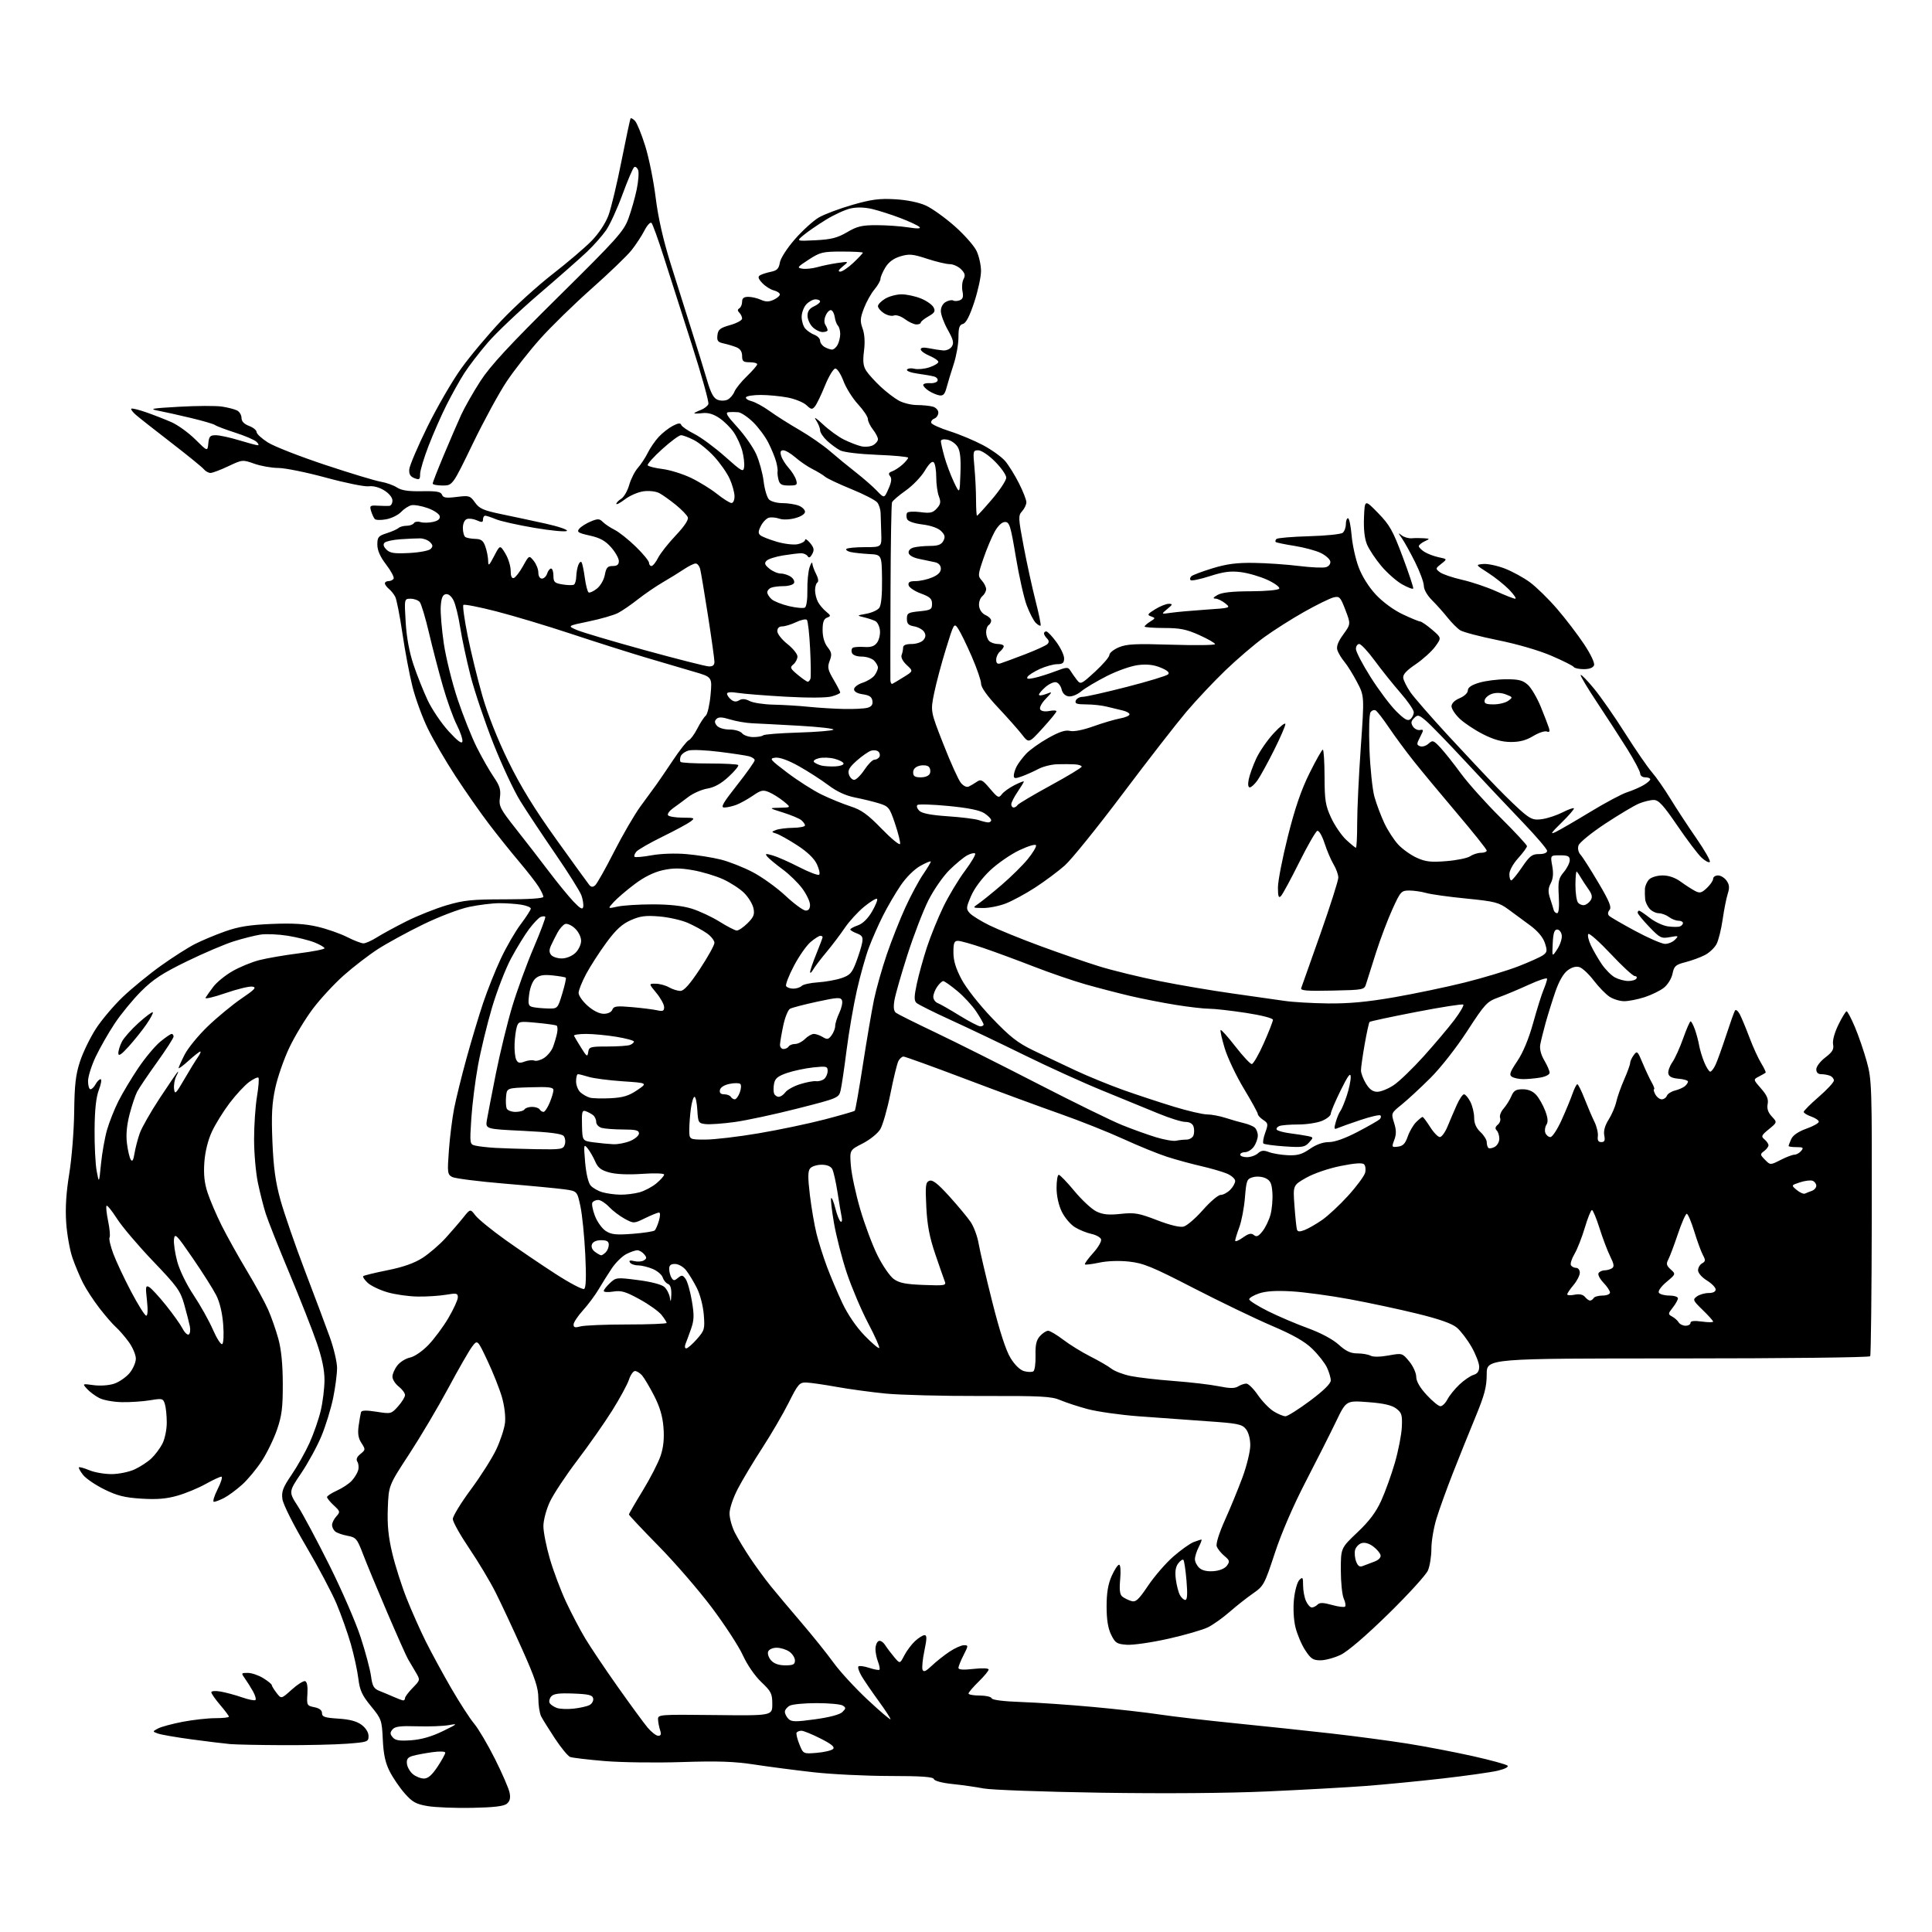 <?xml version="1.0" encoding="UTF-8" standalone="no"?>
<svg 
  version="1.1" 
  xmlns="http://www.w3.org/2000/svg" 
  xmlns:xlink="http://www.w3.org/1999/xlink" 
  xmlns:svg="http://www.w3.org/2000/svg"
  xmlns:rdf="http://www.w3.org/1999/02/22-rdf-syntax-ns#"
  xmlns:cc="http://creativecommons.org/ns#"
  xmlns:dc="http://purl.org/dc/elements/1.1/"
  viewBox="0 0 768 768"
  width="768"
  height="768"
>
<style>svg {background-color: white; }</style>"
<path stroke="none" fill="black" fill-rule="evenodd" d="M187.65,718.65C180.97,718.78 173.03,718.46 170.00,717.95C165.36,717.16 163.93,716.38 160.86,712.88C158.86,710.61 156.17,706.67 154.89,704.12C153.17,700.74 152.44,697.35 152.17,691.50C151.80,683.77 151.64,683.32 147.46,678.22C143.89,673.85 143.02,671.94 142.44,667.22C142.06,664.07 140.71,657.90 139.45,653.50C138.18,649.10 135.62,641.88 133.76,637.46C131.89,633.04 126.40,622.69 121.56,614.46C116.51,605.89 112.54,597.96 112.26,595.90C111.86,592.90 112.46,591.31 115.90,586.26C118.17,582.94 121.38,577.24 123.03,573.60C124.68,569.96 126.69,564.18 127.50,560.74C128.31,557.31 128.98,551.85 128.99,548.62C129.00,544.63 128.01,539.86 125.92,533.78C124.23,528.85 119.34,516.42 115.05,506.16C110.76,495.90 106.53,485.25 105.65,482.50C104.77,479.75 103.36,474.21 102.52,470.18C101.68,466.16 101.00,458.37 101.00,452.88C101.00,447.38 101.52,439.75 102.15,435.93C102.78,432.10 103.04,428.71 102.73,428.39C102.41,428.08 100.73,428.88 98.98,430.16C97.24,431.45 93.76,435.20 91.26,438.50C88.76,441.80 85.58,446.93 84.21,449.91C82.65,453.28 81.53,457.84 81.23,462.02C80.89,466.82 81.25,470.27 82.52,474.12C83.49,477.08 86.00,482.94 88.10,487.15C90.20,491.35 94.70,499.42 98.09,505.07C101.49,510.72 105.31,517.71 106.58,520.59C107.86,523.48 109.68,528.69 110.64,532.17C111.81,536.42 112.39,542.28 112.41,550.00C112.44,559.43 112.04,562.71 110.16,568.19C108.91,571.87 106.18,577.50 104.11,580.69C102.04,583.89 98.49,588.16 96.23,590.19C93.97,592.22 90.76,594.59 89.11,595.44C87.45,596.30 85.62,597.00 85.03,597.00C84.45,597.00 85.11,594.75 86.50,592.00C87.89,589.25 88.57,587.00 88.00,587.00C87.43,587.00 84.61,588.32 81.73,589.92C78.86,591.53 73.82,593.62 70.55,594.55C66.16,595.81 62.41,596.12 56.24,595.74C49.56,595.32 46.59,594.58 41.48,592.06C37.96,590.33 34.15,587.74 33.02,586.30C31.90,584.87 31.15,583.51 31.38,583.29C31.60,583.07 33.46,583.58 35.51,584.44C37.57,585.30 41.55,585.99 44.37,585.98C47.19,585.97 51.30,585.13 53.50,584.11C55.70,583.10 58.69,581.15 60.15,579.77C61.61,578.40 63.59,575.76 64.55,573.91C65.52,572.02 66.29,568.34 66.29,565.51C66.29,562.74 65.95,559.42 65.54,558.12C64.83,555.89 64.52,555.82 59.65,556.63C56.82,557.10 51.79,557.44 48.47,557.38C45.15,557.32 41.10,556.59 39.47,555.74C37.83,554.90 35.64,553.26 34.59,552.10C32.69,550.00 32.69,550.00 37.22,550.62C39.81,550.97 43.29,550.73 45.34,550.05C47.32,549.40 50.07,547.51 51.47,545.86C52.86,544.20 54.00,541.60 54.00,540.07C54.00,538.55 52.72,535.55 51.15,533.40C49.58,531.26 47.27,528.60 46.02,527.50C44.78,526.40 41.85,523.02 39.52,520.00C37.19,516.98 34.26,512.50 33.02,510.05C31.77,507.60 29.88,503.10 28.82,500.05C27.75,497.00 26.63,490.68 26.31,486.00C25.92,480.13 26.30,474.10 27.54,466.50C28.52,460.45 29.40,449.43 29.49,442.00C29.62,431.18 30.08,427.19 31.81,421.93C33.00,418.31 35.83,412.48 38.10,408.97C40.37,405.45 45.21,399.73 48.86,396.25C52.51,392.78 59.33,387.20 64.00,383.87C68.67,380.53 74.75,376.66 77.50,375.26C80.25,373.86 85.65,371.60 89.50,370.24C94.85,368.34 99.21,367.65 108.00,367.28C116.41,366.93 121.31,367.23 126.26,368.39C129.98,369.26 135.25,371.11 137.98,372.49C140.70,373.87 143.63,375.00 144.49,375.00C145.34,375.00 147.75,373.92 149.84,372.60C151.92,371.29 157.20,368.41 161.57,366.22C165.93,364.03 173.10,361.17 177.50,359.87C184.38,357.83 187.63,357.50 200.75,357.50C210.25,357.50 216.00,357.12 216.00,356.50C215.99,355.95 215.15,354.15 214.12,352.50C213.10,350.85 209.59,346.35 206.34,342.50C203.08,338.65 197.67,331.90 194.33,327.50C190.98,323.10 185.00,314.55 181.05,308.50C177.10,302.45 172.13,293.90 170.00,289.50C167.87,285.10 165.16,277.69 163.98,273.02C162.80,268.36 161.00,258.81 159.97,251.80C158.94,244.79 157.65,238.22 157.10,237.20C156.56,236.17 155.41,234.75 154.55,234.05C153.70,233.34 153.00,232.36 153.00,231.88C153.00,231.39 153.65,231.00 154.44,231.00C155.23,231.00 156.15,230.57 156.47,230.05C156.79,229.52 155.47,227.01 153.53,224.47C151.11,221.31 150.00,218.79 150.00,216.50C150.00,213.51 150.40,213.03 153.75,211.96C155.81,211.30 157.93,210.36 158.45,209.88C158.97,209.40 160.41,209.00 161.64,209.00C162.87,209.00 164.17,208.53 164.53,207.96C164.88,207.39 166.04,207.20 167.11,207.53C168.17,207.87 170.41,207.85 172.08,207.48C174.15,207.03 175.01,206.30 174.80,205.19C174.63,204.29 172.46,202.84 169.99,201.97C167.52,201.09 164.60,200.59 163.50,200.85C162.40,201.11 160.57,202.31 159.43,203.52C158.30,204.72 155.65,206.03 153.55,206.42C151.46,206.82 149.40,206.77 148.98,206.32C148.57,205.87 147.91,204.45 147.52,203.17C146.87,201.02 147.09,200.85 150.16,201.02C152.00,201.12 154.06,201.16 154.75,201.10C155.44,201.05 156.00,200.09 156.00,198.99C156.00,197.79 154.67,196.14 152.75,194.95C150.77,193.71 148.36,193.07 146.58,193.31C144.98,193.53 137.33,191.98 129.58,189.87C121.84,187.76 113.31,186.03 110.63,186.02C107.96,186.01 103.66,185.25 101.08,184.33C96.45,182.69 96.33,182.70 90.76,185.33C87.66,186.80 84.48,188.00 83.68,188.00C82.89,188.00 81.68,187.33 81.00,186.50C80.32,185.68 74.52,180.96 68.13,176.03C61.73,171.09 55.42,166.13 54.11,165.00C52.79,163.87 51.93,162.74 52.19,162.47C52.46,162.21 55.11,162.85 58.09,163.89C61.06,164.93 65.57,166.69 68.11,167.80C70.64,168.90 74.92,171.99 77.61,174.65C82.50,179.50 82.50,179.50 82.81,176.25C83.08,173.47 83.51,173.00 85.81,173.01C87.29,173.01 91.42,173.91 95.00,175.00C98.58,176.09 101.93,176.99 102.46,176.99C102.99,177.00 102.77,176.38 101.96,175.62C101.16,174.86 97.35,173.22 93.50,171.99C89.65,170.75 86.05,169.39 85.50,168.97C84.95,168.55 80.67,167.30 76.00,166.18C71.33,165.06 65.47,163.76 63.00,163.28C59.06,162.52 60.08,162.32 71.23,161.69C78.23,161.29 85.88,161.26 88.23,161.62C90.58,161.98 93.29,162.68 94.25,163.17C95.21,163.67 96.00,164.99 96.00,166.12C96.00,167.48 97.01,168.55 99.00,169.31C100.65,169.93 102.00,171.02 102.00,171.74C102.00,172.46 104.02,174.32 106.48,175.88C108.94,177.45 119.18,181.45 129.23,184.79C139.28,188.13 149.25,191.15 151.40,191.50C153.54,191.86 156.41,192.88 157.79,193.78C159.59,194.96 162.33,195.37 167.70,195.27C173.53,195.16 175.24,195.46 175.70,196.66C176.17,197.89 177.33,198.06 181.53,197.54C186.50,196.92 186.89,197.04 188.83,199.76C190.55,202.18 192.17,202.90 199.19,204.36C203.76,205.30 211.71,207.01 216.85,208.14C221.99,209.28 225.81,210.58 225.35,211.04C224.88,211.50 219.10,210.96 212.50,209.84C205.90,208.72 198.98,207.18 197.13,206.40C195.27,205.63 193.36,205.00 192.88,205.00C192.40,205.00 192.00,205.67 192.00,206.48C192.00,207.68 191.55,207.75 189.56,206.85C188.22,206.24 186.42,206.01 185.56,206.34C184.63,206.70 184.00,208.14 184.00,209.91C184.00,211.54 184.46,213.16 185.01,213.51C185.57,213.85 187.35,214.17 188.97,214.22C191.30,214.28 192.13,214.92 192.95,217.30C193.53,218.95 194.02,221.47 194.05,222.90C194.09,225.19 194.37,224.97 196.43,221.03C198.76,216.56 198.76,216.56 200.88,220.03C202.04,221.94 202.99,225.00 203.00,226.83C203.00,229.05 203.42,230.03 204.25,229.76C204.94,229.54 206.59,227.40 207.91,225.02C210.32,220.68 210.32,220.68 212.16,222.95C213.17,224.20 214.00,226.30 214.00,227.61C214.00,229.02 214.59,230.00 215.43,230.00C216.22,230.00 217.15,229.10 217.50,228.00C217.85,226.90 218.55,226.00 219.07,226.00C219.58,226.00 220.00,227.29 220.00,228.87C220.00,231.40 220.44,231.81 223.66,232.33C225.67,232.66 227.69,232.69 228.16,232.40C228.62,232.12 229.03,230.67 229.07,229.19C229.11,227.71 229.48,225.63 229.90,224.57C230.31,223.50 230.91,223.05 231.21,223.57C231.52,224.08 232.09,226.86 232.48,229.75C232.87,232.64 233.54,235.22 233.98,235.49C234.41,235.75 235.89,235.09 237.27,234.00C238.68,232.89 240.06,230.51 240.43,228.52C240.97,225.63 241.53,225.00 243.55,225.00C245.32,225.00 246.00,224.45 246.00,223.03C246.00,221.95 244.63,219.51 242.95,217.60C240.65,214.97 238.56,213.82 234.46,212.90C229.80,211.86 229.19,211.47 230.26,210.19C230.94,209.36 232.98,208.07 234.79,207.31C237.66,206.12 238.28,206.14 239.64,207.49C240.49,208.35 242.61,209.76 244.34,210.63C246.08,211.50 249.86,214.51 252.75,217.32C255.64,220.13 258.00,223.01 258.00,223.72C258.00,224.42 258.44,225.00 258.97,225.00C259.51,225.00 260.69,223.54 261.60,221.75C262.51,219.96 265.67,215.95 268.63,212.83C272.07,209.19 273.79,206.60 273.41,205.62C273.09,204.78 270.95,202.57 268.66,200.70C266.37,198.84 263.42,196.74 262.11,196.04C260.73,195.31 258.06,195.00 255.82,195.30C253.68,195.58 250.37,197.01 248.46,198.46C246.56,199.91 245.00,200.74 245.00,200.29C245.00,199.85 245.88,198.93 246.95,198.26C248.03,197.59 249.45,195.12 250.12,192.77C250.79,190.42 252.33,187.38 253.55,186.00C254.77,184.62 256.55,181.93 257.50,180.00C258.45,178.07 260.41,175.22 261.86,173.66C263.31,172.10 265.83,170.13 267.46,169.28C269.58,168.17 270.52,168.06 270.80,168.90C271.01,169.54 273.37,171.17 276.03,172.51C278.69,173.86 284.16,177.90 288.19,181.48C295.03,187.57 295.52,187.83 295.81,185.57C295.98,184.24 295.64,181.39 295.06,179.23C294.48,177.07 292.98,173.78 291.73,171.92C290.48,170.07 287.89,167.49 285.98,166.20C283.60,164.59 281.47,163.97 279.25,164.22C277.46,164.43 276.00,164.45 276.00,164.27C276.00,164.10 277.14,163.52 278.53,162.99C279.91,162.46 281.29,161.40 281.59,160.62C281.89,159.85 278.91,149.16 274.97,136.86C271.03,124.56 266.01,108.88 263.82,102.00C261.62,95.12 259.45,89.11 258.99,88.63C258.54,88.15 257.27,89.50 256.18,91.63C255.09,93.76 252.76,97.30 251.01,99.50C249.26,101.70 242.12,108.56 235.16,114.74C228.20,120.92 218.98,129.92 214.68,134.74C210.38,139.56 204.41,147.16 201.42,151.63C198.42,156.10 192.36,167.24 187.94,176.38C179.90,193.00 179.90,193.00 175.95,193.00C173.78,193.00 172.00,192.65 172.00,192.22C172.00,191.80 173.97,186.73 176.39,180.97C178.80,175.21 181.90,168.03 183.28,165.00C184.66,161.97 188.12,155.90 190.96,151.50C194.88,145.44 202.41,137.30 221.93,118.00C245.30,94.91 247.93,91.97 249.80,86.90C250.93,83.82 252.42,78.60 253.10,75.31C253.78,72.01 254.04,68.54 253.67,67.59C253.31,66.65 252.61,66.12 252.12,66.42C251.63,66.73 249.54,71.59 247.47,77.24C245.41,82.88 242.47,89.30 240.95,91.50C239.42,93.70 236.00,97.57 233.34,100.09C230.68,102.62 222.09,110.18 214.25,116.89C206.42,123.61 197.25,132.30 193.89,136.21C190.53,140.12 186.31,145.60 184.52,148.41C182.73,151.21 179.58,156.86 177.51,160.97C175.44,165.08 172.23,172.38 170.38,177.19C168.52,181.99 167.00,187.05 167.00,188.43C167.00,190.62 166.71,190.83 164.75,190.08C163.11,189.45 162.55,188.50 162.69,186.57C162.80,185.11 166.03,177.53 169.87,169.71C173.71,161.90 179.76,151.45 183.32,146.50C186.87,141.55 194.06,132.98 199.29,127.45C204.52,121.92 213.68,113.61 219.65,108.97C225.62,104.33 232.62,98.36 235.20,95.71C238.01,92.83 240.69,88.77 241.86,85.65C242.93,82.78 245.27,73.02 247.06,63.96C248.85,54.91 250.48,47.30 250.68,47.06C250.88,46.82 251.67,47.27 252.43,48.06C253.19,48.85 255.02,53.33 256.48,58.00C257.95,62.67 259.81,71.90 260.63,78.50C261.63,86.56 263.60,95.26 266.64,105.00C269.12,112.97 272.88,124.90 274.99,131.50C277.10,138.10 279.78,146.78 280.96,150.80C282.56,156.29 283.63,158.30 285.29,158.93C286.54,159.40 288.28,159.36 289.30,158.82C290.29,158.30 291.48,156.89 291.95,155.69C292.43,154.49 294.65,151.72 296.91,149.55C299.16,147.37 301.00,145.24 301.00,144.80C301.00,144.36 299.65,144.00 298.00,144.00C295.46,144.00 295.00,143.61 295.00,141.48C295.00,139.80 294.25,138.65 292.75,138.05C291.51,137.55 289.23,136.87 287.69,136.53C285.34,136.03 284.93,135.49 285.19,133.24C285.45,130.98 286.25,130.35 290.25,129.22C292.86,128.48 295.00,127.32 295.00,126.64C295.00,125.96 294.51,124.91 293.91,124.31C293.13,123.53 293.13,123.04 293.91,122.55C294.51,122.18 295.00,121.01 295.00,119.94C295.00,118.55 295.69,118.00 297.45,118.00C298.80,118.00 301.05,118.52 302.45,119.16C304.37,120.03 305.62,120.04 307.50,119.18C308.88,118.56 310.00,117.59 310.00,117.04C310.00,116.49 308.92,115.77 307.59,115.43C306.27,115.10 304.21,113.79 303.02,112.52C301.41,110.81 301.17,110.01 302.09,109.45C302.77,109.03 304.71,108.40 306.41,108.05C308.88,107.55 309.60,106.81 310.00,104.40C310.29,102.66 312.83,98.71 315.98,95.09C319.00,91.64 323.27,87.76 325.48,86.46C327.69,85.17 333.71,82.91 338.85,81.43C346.47,79.25 349.61,78.84 355.85,79.21C360.53,79.48 365.25,80.45 368.00,81.69C370.48,82.81 375.65,86.51 379.50,89.91C383.35,93.32 387.28,97.77 388.22,99.80C389.17,101.84 389.96,105.38 389.97,107.68C389.99,109.98 388.78,115.56 387.29,120.08C385.45,125.67 384.01,128.45 382.79,128.76C381.38,129.13 381.00,130.26 381.00,134.11C381.00,136.80 380.15,141.58 379.11,144.75C378.08,147.91 376.81,152.07 376.30,154.00C375.60,156.68 374.93,157.42 373.44,157.17C372.37,156.99 370.49,156.19 369.25,155.40C368.01,154.60 367.00,153.54 367.00,153.04C367.00,152.54 368.19,152.21 369.64,152.31C371.09,152.42 372.47,151.98 372.70,151.33C372.92,150.69 372.30,149.94 371.31,149.67C370.31,149.39 367.35,148.88 364.73,148.52C362.11,148.16 360.22,147.45 360.54,146.93C360.86,146.42 362.20,146.26 363.51,146.59C364.82,146.92 367.49,146.66 369.45,146.02C371.40,145.37 373.00,144.41 373.00,143.87C373.00,143.34 371.42,142.24 369.50,141.44C367.57,140.63 366.00,139.48 366.00,138.87C366.00,138.16 367.15,138.01 369.25,138.43C371.04,138.80 373.57,139.19 374.87,139.30C376.22,139.41 377.73,138.74 378.37,137.74C379.27,136.34 378.95,135.01 376.75,131.10C375.24,128.41 374.00,125.05 374.00,123.64C374.00,122.09 374.80,120.64 376.02,119.99C377.13,119.39 378.44,119.15 378.93,119.46C379.42,119.76 380.58,119.72 381.51,119.36C382.77,118.88 383.04,117.97 382.60,115.77C382.28,114.16 382.47,111.98 383.03,110.94C383.82,109.47 383.59,108.59 382.02,107.02C380.91,105.91 378.88,105.00 377.52,105.00C376.16,105.00 372.09,104.03 368.49,102.85C362.80,100.98 361.42,100.86 357.92,101.90C355.21,102.72 353.27,104.15 351.96,106.30C350.88,108.06 350.01,110.11 350.00,110.86C350.00,111.60 348.92,113.50 347.60,115.07C346.28,116.64 344.40,120.00 343.43,122.55C341.93,126.47 341.85,127.70 342.90,130.60C343.70,132.81 343.90,135.99 343.45,139.51C342.93,143.74 343.14,145.56 344.38,147.45C345.26,148.80 347.81,151.61 350.05,153.70C352.28,155.79 355.54,158.29 357.29,159.25C359.04,160.21 362.28,161.01 364.48,161.01C366.69,161.02 369.51,161.30 370.75,161.63C372.01,161.97 373.00,163.01 373.00,164.01C373.00,164.99 372.29,166.06 371.42,166.39C370.55,166.73 370.00,167.50 370.20,168.11C370.40,168.71 373.72,170.21 377.56,171.43C381.40,172.64 387.37,175.15 390.83,176.99C394.28,178.83 398.23,181.68 399.61,183.32C400.99,184.96 403.44,188.92 405.06,192.12C406.68,195.32 408.00,198.71 408.00,199.64C408.00,200.58 407.24,202.18 406.31,203.21C404.72,204.97 404.76,205.80 406.94,217.29C408.21,224.00 410.34,233.72 411.66,238.88C412.98,244.05 413.88,248.46 413.65,248.68C413.42,248.91 412.54,248.40 411.69,247.55C410.84,246.70 409.24,243.58 408.13,240.63C407.03,237.68 405.08,229.01 403.81,221.38C401.75,209.02 401.28,207.50 399.53,207.50C398.29,207.50 396.77,208.92 395.40,211.35C394.22,213.47 392.20,218.28 390.92,222.04C388.71,228.51 388.68,228.99 390.29,230.77C391.23,231.81 392.00,233.35 392.00,234.21C392.00,235.06 391.30,236.33 390.45,237.04C389.59,237.76 389.03,239.48 389.20,240.91C389.38,242.45 390.41,243.90 391.75,244.49C392.99,245.03 394.00,246.02 394.00,246.68C394.00,247.34 393.55,248.16 393.00,248.50C392.45,248.84 392.00,250.13 392.00,251.36C392.00,252.59 392.54,254.14 393.20,254.80C393.86,255.46 395.43,256.00 396.70,256.00C397.96,256.00 399.00,256.39 399.00,256.88C399.00,257.36 398.32,258.32 397.50,259.00C396.68,259.68 396.00,261.14 396.00,262.24C396.00,263.68 396.49,264.08 397.75,263.69C398.71,263.40 403.06,261.79 407.41,260.12C411.76,258.45 415.78,256.62 416.36,256.04C417.08,255.32 417.03,254.63 416.20,253.80C415.54,253.14 415.00,252.24 415.00,251.80C415.00,251.36 415.41,251.00 415.91,251.00C416.42,251.00 418.22,252.89 419.91,255.20C421.61,257.51 423.00,260.43 423.00,261.70C423.00,263.54 422.45,264.00 420.25,264.02C418.74,264.03 415.64,264.89 413.37,265.92C411.10,266.95 408.91,268.34 408.50,269.00C407.94,269.91 408.60,270.03 411.12,269.49C412.98,269.09 416.75,267.91 419.50,266.86C424.10,265.12 424.58,265.10 425.50,266.60C426.05,267.50 427.20,269.13 428.05,270.23C429.56,272.17 429.75,272.09 435.30,267.01C438.43,264.14 441.00,261.15 441.00,260.35C441.00,259.55 442.69,258.19 444.75,257.32C447.87,256.00 451.40,255.83 465.75,256.28C475.24,256.58 483.00,256.48 483.00,256.05C483.00,255.62 480.19,254.01 476.75,252.46C471.64,250.16 469.09,249.64 462.75,249.64C458.49,249.63 455.00,249.37 455.00,249.06C455.00,248.74 456.01,247.85 457.23,247.09C459.35,245.77 459.37,245.65 457.57,245.03C455.92,244.45 456.13,244.08 459.21,242.18C461.15,240.98 463.58,240.01 464.62,240.02C466.27,240.04 466.19,240.30 464.00,242.10C461.50,244.16 461.50,244.16 465.50,243.59C467.70,243.27 473.96,242.71 479.41,242.34C489.23,241.68 489.30,241.66 487.05,239.84C485.80,238.83 484.04,237.98 483.14,237.96C482.00,237.94 482.26,237.49 484.00,236.50C485.73,235.51 489.81,235.06 497.19,235.04C503.30,235.02 508.15,234.57 508.51,233.99C508.85,233.43 506.77,231.87 503.87,230.53C500.98,229.19 496.21,227.80 493.28,227.43C489.14,226.91 486.39,227.27 480.95,229.02C477.09,230.26 473.64,230.98 473.29,230.62C472.93,230.26 473.05,229.57 473.57,229.08C474.08,228.59 477.88,227.16 482.00,225.90C487.70,224.16 491.67,223.65 498.56,223.76C503.55,223.83 511.58,224.39 516.40,224.99C521.23,225.59 526.06,225.80 527.15,225.45C528.28,225.10 528.98,224.12 528.81,223.16C528.64,222.25 526.92,220.73 525.00,219.80C523.08,218.86 518.36,217.60 514.53,216.99C510.69,216.39 507.36,215.69 507.11,215.45C506.87,215.20 507.00,214.66 507.41,214.25C507.82,213.84 513.64,213.35 520.33,213.16C527.02,212.98 533.06,212.36 533.75,211.79C534.44,211.22 535.00,209.69 535.00,208.38C535.00,207.07 535.38,206.00 535.85,206.00C536.33,206.00 536.96,209.04 537.28,212.75C537.59,216.46 538.84,222.18 540.07,225.45C541.43,229.09 544.08,233.32 546.90,236.35C549.62,239.27 553.95,242.46 557.50,244.15C560.80,245.71 563.95,247.02 564.50,247.04C565.05,247.06 567.20,248.53 569.28,250.31C573.05,253.54 573.05,253.54 570.52,257.02C569.13,258.93 565.63,262.10 562.75,264.06C558.97,266.62 557.59,268.16 557.82,269.56C558.00,270.63 559.27,273.14 560.64,275.15C562.01,277.15 568.67,284.80 575.44,292.15C582.21,299.49 591.07,308.92 595.13,313.09C599.18,317.27 604.05,321.93 605.94,323.44C608.84,325.76 610.00,326.10 613.28,325.57C615.43,325.23 618.99,324.03 621.19,322.90C623.39,321.78 625.40,321.06 625.65,321.31C625.89,321.56 623.71,324.10 620.80,326.95C616.47,331.19 616.05,331.87 618.50,330.67C620.15,329.86 626.34,326.27 632.25,322.68C638.16,319.09 644.69,315.61 646.75,314.95C648.81,314.28 651.74,313.03 653.25,312.16C654.76,311.28 656.00,310.22 656.00,309.78C656.00,309.35 655.10,309.00 654.00,309.00C652.88,309.00 652.00,308.33 652.00,307.49C652.00,306.66 649.68,302.27 646.85,297.74C644.01,293.21 638.59,284.84 634.79,279.13C631.00,273.43 628.10,268.56 628.35,268.31C628.60,268.06 630.99,270.50 633.65,273.74C636.32,276.97 641.88,284.95 646.00,291.47C650.12,297.98 654.90,304.93 656.62,306.91C658.34,308.88 661.66,313.65 664.01,317.50C666.36,321.35 671.00,328.43 674.33,333.23C677.65,338.03 680.06,342.27 679.68,342.65C679.30,343.03 677.82,342.25 676.39,340.92C674.96,339.59 670.65,333.89 666.80,328.25C661.15,319.97 659.34,318.00 657.37,318.00C656.03,318.00 653.38,318.65 651.49,319.44C649.59,320.23 643.56,323.84 638.08,327.44C632.61,331.05 627.84,334.94 627.48,336.07C627.08,337.33 627.41,338.80 628.33,339.82C629.16,340.74 632.35,345.74 635.40,350.92C639.75,358.28 640.72,360.64 639.82,361.71C639.10,362.59 639.03,363.43 639.65,364.05C640.17,364.57 644.86,367.29 650.05,370.08C655.25,372.88 660.55,375.18 661.84,375.21C663.13,375.23 664.93,374.49 665.84,373.55C667.40,371.96 667.27,371.90 663.83,372.52C660.40,373.15 659.85,372.88 655.58,368.42C653.06,365.79 651.00,363.27 651.00,362.82C651.00,362.37 651.25,362.00 651.56,362.00C651.87,362.00 653.78,363.30 655.81,364.88C657.84,366.47 661.08,367.98 663.00,368.25C664.92,368.51 667.06,368.53 667.75,368.28C668.44,368.04 669.00,367.42 669.00,366.92C669.00,366.41 668.19,366.00 667.19,366.00C666.20,366.00 664.51,365.34 663.44,364.53C662.37,363.72 660.56,363.05 659.40,363.03C658.25,363.01 656.61,362.21 655.75,361.25C654.89,360.29 654.09,358.60 653.98,357.50C653.86,356.40 653.82,354.52 653.88,353.32C653.95,352.12 654.71,350.44 655.57,349.57C656.45,348.70 658.82,348.00 660.92,348.00C663.37,348.00 665.91,348.88 668.10,350.48C669.97,351.84 672.52,353.49 673.76,354.14C675.69,355.16 676.38,354.99 678.51,352.99C679.88,351.70 681.00,350.05 681.00,349.33C681.00,348.60 681.87,348.00 682.94,348.00C684.01,348.00 685.54,348.94 686.35,350.09C687.47,351.69 687.58,352.90 686.79,355.34C686.24,357.08 685.33,361.65 684.78,365.50C684.23,369.35 683.15,373.73 682.37,375.23C681.60,376.74 679.51,378.72 677.73,379.64C675.95,380.57 672.49,381.84 670.03,382.47C666.07,383.48 665.48,384.01 664.86,387.04C664.47,388.96 662.97,391.41 661.45,392.62C659.96,393.81 656.50,395.50 653.76,396.39C651.01,397.28 647.36,398.00 645.64,397.99C643.91,397.99 641.29,397.19 639.81,396.21C638.32,395.23 635.51,392.34 633.56,389.79C631.61,387.23 629.06,384.84 627.89,384.46C626.49,384.02 624.86,384.46 623.14,385.75C621.47,386.99 619.70,390.09 618.28,394.22C617.05,397.80 615.31,403.38 614.41,406.61C613.51,409.85 612.55,413.73 612.28,415.23C611.96,416.96 612.55,419.27 613.89,421.54C615.05,423.50 616.00,425.70 616.00,426.43C616.00,427.17 614.36,428.01 612.25,428.36C610.19,428.70 607.15,428.98 605.50,428.97C603.85,428.97 601.84,428.55 601.04,428.05C599.83,427.28 600.19,426.22 603.15,421.81C605.43,418.42 607.70,412.96 609.44,406.69C610.93,401.29 612.79,395.34 613.58,393.47C614.36,391.60 615.00,389.62 615.00,389.08C615.00,388.54 611.74,389.60 607.75,391.43C603.76,393.26 598.31,395.54 595.64,396.50C591.10,398.14 590.30,398.99 583.27,409.82C578.98,416.43 572.70,424.44 568.63,428.50C564.71,432.40 559.58,437.15 557.23,439.05C552.98,442.49 552.97,442.51 554.17,446.33C555.08,449.21 555.10,450.89 554.25,453.14C553.17,456.00 553.23,456.11 555.72,455.81C557.69,455.57 558.61,454.62 559.58,451.83C560.27,449.81 561.78,447.22 562.92,446.08C564.06,444.94 565.22,444.00 565.49,444.00C565.76,444.00 567.11,445.80 568.50,448.00C569.89,450.20 571.63,452.00 572.36,452.00C573.10,452.00 574.48,450.09 575.44,447.75C576.40,445.41 578.04,441.59 579.08,439.25C580.12,436.91 581.42,435.00 581.96,435.00C582.50,435.00 583.64,436.33 584.47,437.95C585.31,439.57 586.00,442.42 586.00,444.28C586.00,446.58 586.79,448.39 588.50,450.00C589.88,451.29 591.00,453.10 591.00,454.01C591.00,454.92 591.28,455.95 591.63,456.30C591.98,456.65 593.10,456.48 594.13,455.93C595.16,455.38 596.00,453.91 596.00,452.66C596.00,451.42 595.53,449.93 594.96,449.36C594.23,448.63 594.37,447.94 595.40,447.08C596.21,446.41 596.63,445.19 596.31,444.38C596.00,443.56 596.62,441.91 597.68,440.70C598.75,439.49 600.14,437.26 600.79,435.75C601.73,433.53 602.60,433.00 605.30,433.00C607.51,433.00 609.34,433.77 610.67,435.25C611.79,436.49 613.38,439.30 614.22,441.50C615.32,444.37 615.46,445.96 614.72,447.11C614.15,448.00 613.96,449.46 614.31,450.36C614.65,451.26 615.56,452.00 616.32,452.00C617.08,452.00 619.08,448.96 620.75,445.25C622.43,441.54 624.39,436.81 625.10,434.75C625.82,432.69 626.68,431.00 627.02,431.00C627.36,431.00 628.64,433.59 629.88,436.75C631.11,439.91 632.87,444.03 633.80,445.90C634.72,447.77 635.33,450.35 635.17,451.65C634.95,453.31 635.35,454.00 636.55,454.00C637.84,454.00 638.11,453.37 637.72,451.32C637.38,449.55 637.98,447.40 639.47,445.04C640.72,443.06 642.08,439.88 642.50,437.97C642.92,436.06 644.33,432.08 645.63,429.13C646.93,426.17 648.00,423.22 648.00,422.57C648.00,421.92 648.64,420.51 649.42,419.44C650.77,417.61 650.97,417.79 652.93,422.50C654.08,425.25 655.71,428.74 656.56,430.25C657.42,431.76 657.85,433.00 657.52,433.00C657.20,433.00 657.41,433.90 658.00,435.00C658.59,436.10 659.74,437.00 660.57,437.00C661.39,437.00 662.31,436.37 662.60,435.59C662.90,434.81 664.35,433.88 665.82,433.51C667.29,433.14 669.05,432.37 669.74,431.80C670.43,431.22 671.00,430.39 671.00,429.94C671.00,429.49 669.32,428.98 667.26,428.81C664.65,428.59 663.42,427.97 663.19,426.76C663.00,425.80 663.72,423.77 664.78,422.26C665.84,420.74 667.78,416.46 669.09,412.75C670.41,409.04 671.73,406.00 672.04,406.00C672.35,406.00 673.12,407.46 673.76,409.25C674.39,411.04 675.15,413.89 675.44,415.60C675.74,417.30 676.66,420.34 677.50,422.35C678.34,424.36 679.40,426.00 679.85,426.00C680.31,426.00 681.26,424.76 681.96,423.25C682.67,421.74 684.55,416.49 686.16,411.60C687.76,406.70 689.34,402.25 689.68,401.71C690.02,401.16 690.88,401.83 691.60,403.20C692.31,404.57 694.05,408.75 695.46,412.49C696.87,416.24 698.97,420.83 700.13,422.70C701.28,424.57 702.06,426.25 701.86,426.42C701.66,426.59 700.47,427.27 699.20,427.93C696.90,429.12 696.90,429.12 700.04,432.70C702.39,435.37 703.05,436.94 702.67,438.89C702.32,440.69 702.83,442.22 704.33,443.83C706.49,446.15 706.49,446.15 703.15,448.88C700.17,451.31 699.99,451.74 701.41,452.92C702.28,453.65 703.00,454.70 703.00,455.26C703.00,455.82 702.21,456.87 701.25,457.58C699.60,458.81 699.62,459.01 701.62,461.03C703.73,463.18 703.73,463.18 707.83,461.09C710.08,459.94 712.56,459.00 713.34,459.00C714.12,459.00 715.32,458.32 716.00,457.50C717.06,456.22 716.78,456.00 714.12,456.00C712.41,456.00 711.00,455.80 711.00,455.55C711.00,455.30 711.48,454.04 712.06,452.76C712.74,451.27 714.92,449.79 718.06,448.67C720.78,447.71 723.00,446.46 723.00,445.91C723.00,445.35 721.65,444.43 720.00,443.85C718.35,443.27 717.00,442.44 717.00,442.00C717.00,441.56 719.70,438.86 723.00,436.00C726.30,433.14 729.00,430.22 729.00,429.51C729.00,428.80 728.29,427.94 727.42,427.61C726.55,427.27 724.97,427.00 723.92,427.00C722.68,427.00 722.00,426.31 722.00,425.05C722.00,423.98 723.61,421.87 725.58,420.37C728.42,418.20 729.06,417.12 728.68,415.13C728.40,413.62 729.24,410.51 730.81,407.31C732.24,404.39 733.71,402.00 734.06,402.00C734.41,402.00 735.89,404.81 737.35,408.25C738.81,411.69 740.93,417.88 742.07,422.00C744.06,429.19 744.15,431.78 744.06,483.87C744.01,513.77 743.72,538.64 743.43,539.12C743.12,539.61 709.58,540.00 666.94,540.00C591.00,540.00 591.00,540.00 590.99,546.25C590.98,551.38 590.16,554.48 586.43,563.50C583.93,569.55 579.91,579.55 577.49,585.72C575.07,591.90 572.17,599.93 571.05,603.58C569.92,607.23 569.00,612.65 569.00,615.64C569.00,618.62 568.38,622.51 567.63,624.28C566.87,626.05 559.78,633.83 551.88,641.57C542.97,650.28 535.76,656.47 532.93,657.82C530.42,659.02 526.81,660.00 524.91,660.00C521.96,660.00 521.06,659.40 518.81,655.93C517.35,653.69 515.62,649.58 514.95,646.80C514.23,643.79 514.00,639.29 514.38,635.65C514.73,632.30 515.69,628.88 516.51,628.06C517.83,626.74 518.00,626.99 518.00,630.24C518.00,632.26 518.52,635.05 519.16,636.45C519.80,637.85 520.83,639.00 521.46,639.00C522.09,639.00 523.12,638.48 523.75,637.85C524.61,636.99 526.03,637.03 529.47,637.99C531.99,638.70 534.34,638.99 534.69,638.64C535.04,638.29 534.80,636.86 534.16,635.46C533.52,634.05 533.00,628.96 533.00,624.14C533.00,615.38 533.00,615.38 539.58,609.15C544.33,604.65 546.98,601.12 549.08,596.49C550.68,592.96 553.12,586.18 554.50,581.42C555.87,576.66 557.11,570.30 557.25,567.27C557.47,562.43 557.20,561.56 555.00,559.90C553.22,558.57 549.98,557.83 543.81,557.37C535.12,556.71 535.12,556.71 531.08,565.11C528.86,569.72 523.44,580.48 519.02,589.00C514.06,598.58 509.37,609.44 506.75,617.43C502.66,629.87 502.33,630.48 498.07,633.43C495.64,635.12 491.47,638.41 488.80,640.74C486.13,643.08 482.27,645.83 480.23,646.85C478.18,647.88 471.07,649.94 464.43,651.43C457.79,652.92 450.36,653.99 447.93,653.82C443.94,653.53 443.32,653.13 441.69,649.81C440.44,647.24 439.89,643.81 439.89,638.58C439.89,633.21 440.47,629.74 441.89,626.52C442.99,624.03 444.32,622.00 444.85,622.00C445.41,622.00 445.59,624.38 445.29,627.78C444.91,631.98 445.14,633.86 446.13,634.66C446.88,635.26 448.47,636.05 449.66,636.42C451.49,636.98 452.52,636.05 456.41,630.29C458.93,626.56 463.43,621.36 466.42,618.75C469.41,616.14 473.04,613.56 474.49,613.00C475.94,612.45 477.34,612.00 477.59,612.00C477.84,612.00 477.36,613.33 476.53,614.95C475.69,616.57 475.00,618.75 475.00,619.80C475.00,620.84 475.79,622.41 476.76,623.28C477.90,624.31 479.89,624.76 482.43,624.56C484.83,624.37 486.88,623.52 487.72,622.38C488.93,620.72 488.82,620.27 486.70,618.50C485.39,617.40 484.02,615.70 483.67,614.71C483.29,613.64 484.60,609.46 486.95,604.21C489.11,599.42 492.25,591.76 493.94,587.18C495.62,582.61 497.00,576.92 497.00,574.54C497.00,571.91 496.31,569.37 495.25,568.06C493.68,566.12 492.01,565.79 479.50,564.94C471.80,564.41 459.60,563.53 452.38,562.98C445.17,562.43 436.17,561.15 432.38,560.14C428.60,559.13 423.70,557.52 421.50,556.58C418.02,555.07 413.94,554.86 390.00,554.93C374.88,554.97 357.77,554.53 352.00,553.96C346.23,553.39 337.45,552.19 332.50,551.30C327.55,550.40 322.16,549.63 320.53,549.58C317.80,549.51 317.25,550.13 313.53,557.56C311.31,561.99 306.61,570.06 303.08,575.49C299.55,580.92 295.16,588.24 293.33,591.75C291.43,595.41 290.00,599.63 290.00,601.61C290.00,603.52 290.96,606.97 292.14,609.29C293.32,611.61 296.09,616.20 298.31,619.50C300.52,622.80 304.15,627.75 306.37,630.50C308.60,633.25 314.08,639.77 318.55,645.00C323.03,650.23 328.77,657.38 331.31,660.90C333.85,664.43 340.00,671.10 344.97,675.74C349.93,680.37 354.00,683.83 354.00,683.41C354.00,683.00 351.84,679.70 349.20,676.08C346.56,672.46 343.55,668.05 342.50,666.28C341.46,664.51 340.89,662.78 341.24,662.43C341.58,662.08 343.50,662.34 345.50,663.00C347.50,663.66 349.34,663.99 349.59,663.74C349.85,663.48 349.59,662.06 349.03,660.57C348.46,659.09 348.00,656.80 348.00,655.49C348.00,654.19 348.53,652.79 349.18,652.39C349.88,651.96 351.00,652.63 351.93,654.05C352.79,655.36 354.45,657.55 355.62,658.92C357.74,661.40 357.74,661.40 359.47,658.06C360.42,656.23 362.34,653.66 363.74,652.36C365.14,651.06 366.85,650.00 367.52,650.00C368.49,650.00 368.48,651.31 367.47,656.16C366.76,659.54 366.43,662.95 366.72,663.72C367.13,664.79 368.03,664.41 370.38,662.17C372.10,660.53 375.25,658.03 377.39,656.60C379.53,655.17 382.13,654.00 383.16,654.00C384.98,654.00 384.97,654.13 383.02,657.96C381.91,660.14 381.00,662.41 381.00,663.01C381.00,663.75 382.92,663.88 387.00,663.42C390.50,663.02 393.00,663.13 393.00,663.67C393.00,664.18 391.20,666.35 389.00,668.50C386.80,670.65 385.00,672.76 385.00,673.20C385.00,673.64 386.99,674.00 389.42,674.00C391.85,674.00 394.00,674.49 394.20,675.09C394.42,675.77 398.95,676.34 406.03,676.58C412.34,676.80 425.15,677.68 434.50,678.54C443.85,679.39 455.77,680.74 461.00,681.54C466.23,682.33 479.73,683.90 491.00,685.03C502.27,686.16 519.38,687.97 529.00,689.06C538.62,690.15 552.35,691.97 559.50,693.11C566.65,694.25 578.32,696.49 585.44,698.08C592.56,699.67 598.78,701.38 599.27,701.87C599.79,702.39 598.16,703.23 595.33,703.89C592.67,704.51 582.85,705.90 573.50,706.97C564.15,708.04 550.42,709.37 543.00,709.94C535.58,710.50 518.02,711.48 504.00,712.11C488.02,712.83 463.19,713.02 437.50,712.63C414.95,712.28 394.02,711.52 391.00,710.94C387.98,710.36 382.38,709.56 378.58,709.17C374.56,708.76 371.48,707.94 371.24,707.23C370.94,706.32 366.32,705.99 353.67,705.98C344.23,705.97 330.65,705.31 323.50,704.51C316.35,703.71 305.77,702.33 300.00,701.45C291.83,700.20 285.39,699.98 271.00,700.45C260.82,700.78 247.05,700.60 240.39,700.05C233.72,699.49 227.54,698.76 226.64,698.42C225.75,698.07 223.05,694.80 220.64,691.15C218.23,687.49 215.75,683.52 215.13,682.32C214.51,681.11 214.00,677.85 214.00,675.05C214.00,670.96 212.74,667.17 207.51,655.48C203.94,647.51 199.21,637.40 197.01,633.02C194.81,628.65 190.08,620.75 186.50,615.47C182.93,610.19 180.00,604.96 180.00,603.83C180.00,602.71 183.21,597.45 187.14,592.14C191.07,586.84 195.63,579.65 197.27,576.17C198.92,572.69 200.48,567.92 200.75,565.57C201.03,563.08 200.52,558.83 199.53,555.40C198.59,552.15 196.03,545.67 193.82,541.00C189.82,532.50 189.82,532.50 187.69,535.28C186.52,536.81 182.25,544.24 178.21,551.78C174.16,559.33 167.17,571.12 162.68,578.00C154.50,590.50 154.50,590.50 154.16,599.53C153.91,606.21 154.37,610.89 155.94,617.48C157.10,622.38 159.68,630.46 161.66,635.44C163.64,640.43 167.06,648.10 169.25,652.50C171.45,656.90 175.97,665.23 179.31,671.00C182.65,676.77 186.78,683.16 188.49,685.19C190.19,687.22 193.92,693.55 196.78,699.25C199.64,704.95 202.24,710.97 202.57,712.62C203.00,714.75 202.69,716.01 201.48,717.01C200.28,718.01 196.31,718.48 187.65,718.65zM168.52,707.00C170.14,707.00 171.72,705.63 173.91,702.33C175.61,699.76 177.00,697.24 177.00,696.73C177.00,696.20 174.87,696.11 171.94,696.51C169.16,696.89 165.67,697.54 164.19,697.95C162.11,698.53 161.56,699.24 161.76,701.10C161.90,702.42 162.96,704.29 164.12,705.25C165.28,706.21 167.25,707.00 168.52,707.00zM324.69,696.78C327.65,696.53 330.56,695.84 331.16,695.24C331.94,694.46 330.54,693.29 326.15,691.08C322.80,689.38 319.40,688.00 318.59,688.00C317.78,688.00 316.91,688.34 316.66,688.75C316.41,689.16 316.90,691.24 317.76,693.36C319.30,697.22 319.30,697.22 324.69,696.78zM112.50,693.73C103.15,693.69 93.70,693.50 91.50,693.30C89.30,693.11 82.43,692.27 76.24,691.44C70.05,690.61 63.99,689.56 62.78,689.11C60.57,688.30 60.57,688.30 62.82,687.09C64.06,686.43 68.47,685.24 72.63,684.44C76.78,683.65 82.61,683.00 85.59,683.00C88.56,683.00 91.00,682.73 91.00,682.41C91.00,682.08 89.42,679.98 87.50,677.73C85.58,675.48 84.00,673.22 84.00,672.71C84.00,672.18 85.63,672.06 87.75,672.43C89.81,672.79 93.63,673.83 96.23,674.73C98.83,675.64 101.22,676.11 101.55,675.78C101.88,675.45 101.44,673.91 100.57,672.34C99.70,670.78 98.26,668.49 97.37,667.25C95.81,665.07 95.84,665.00 98.51,665.00C100.02,665.00 102.78,665.94 104.63,667.08C106.48,668.23 108.01,669.46 108.02,669.83C108.03,670.20 108.89,671.60 109.93,672.95C111.81,675.40 111.81,675.40 115.98,671.64C118.27,669.57 120.67,668.07 121.32,668.29C122.06,668.56 122.39,670.44 122.20,673.37C121.91,677.85 122.01,678.05 124.95,678.64C126.96,679.04 128.00,679.85 128.00,681.01C128.00,682.46 129.12,682.84 134.49,683.18C139.00,683.47 141.82,684.22 143.74,685.65C145.41,686.90 146.50,688.66 146.50,690.11C146.50,692.39 146.12,692.53 138.00,693.15C133.32,693.51 121.85,693.77 112.50,693.73zM163.46,691.78C167.54,691.48 171.61,690.31 176.00,688.17C181.94,685.28 182.15,685.07 178.50,685.75C176.30,686.16 170.63,686.38 165.89,686.23C159.16,686.02 157.01,686.29 156.02,687.48C155.00,688.71 155.01,689.31 156.09,690.60C157.12,691.85 158.76,692.11 163.46,691.78zM261.66,690.00C262.74,690.00 262.94,689.40 262.39,687.75C261.99,686.51 261.62,684.60 261.58,683.50C261.50,681.55 262.06,681.51 284.25,681.76C307.00,682.02 307.00,682.02 307.00,677.40C307.00,673.25 306.56,672.37 302.63,668.64C300.06,666.20 297.05,661.83 295.30,658.00C293.67,654.42 288.10,645.88 282.93,639.00C277.76,632.12 268.24,621.11 261.76,614.53C255.29,607.94 250.00,602.32 250.01,602.03C250.01,601.74 252.48,597.47 255.50,592.54C258.51,587.61 261.72,581.36 262.62,578.65C263.75,575.25 264.09,571.77 263.74,567.39C263.39,562.94 262.27,559.20 260.00,554.78C258.22,551.33 256.07,547.71 255.23,546.75C254.38,545.79 253.12,545.00 252.42,545.00C251.73,545.00 250.64,546.55 250.02,548.44C249.40,550.33 246.41,555.84 243.37,560.69C240.34,565.53 234.10,574.45 229.50,580.50C224.90,586.55 219.99,593.98 218.58,597.00C217.14,600.09 216.02,604.32 216.01,606.64C216.00,608.91 217.15,614.76 218.57,619.63C219.98,624.50 222.89,632.23 225.03,636.80C227.17,641.37 230.59,647.90 232.64,651.30C234.68,654.71 240.49,663.36 245.54,670.51C250.60,677.67 255.96,684.98 257.45,686.76C258.95,688.54 260.84,690.00 261.66,690.00zM324.05,683.44C329.79,682.65 333.86,681.57 334.88,680.55C336.31,679.12 336.32,678.82 335.00,677.98C334.18,677.46 329.53,677.02 324.68,677.02C319.84,677.01 315.00,677.47 313.93,678.04C312.87,678.60 312.00,679.70 312.00,680.46C312.00,681.23 312.64,682.50 313.42,683.28C314.64,684.49 316.22,684.52 324.05,683.44zM227.97,679.22C230.46,678.95 233.31,678.32 234.31,677.80C235.31,677.29 235.98,676.11 235.80,675.18C235.54,673.81 234.06,673.45 227.89,673.21C222.12,672.99 220.01,673.28 219.07,674.42C218.39,675.24 218.14,676.41 218.52,677.03C218.89,677.64 220.16,678.49 221.32,678.92C222.48,679.35 225.47,679.49 227.97,679.22zM160.25,675.94C160.66,675.97 161.00,675.57 161.00,675.03C161.00,674.50 162.37,672.67 164.05,670.95C167.10,667.83 167.10,667.83 165.22,664.67C164.19,662.92 162.82,660.60 162.17,659.50C161.53,658.40 157.82,650.08 153.93,641.00C150.04,631.92 145.72,621.50 144.32,617.84C141.95,611.63 141.53,611.14 138.14,610.50C136.14,610.13 133.94,609.36 133.25,608.79C132.56,608.22 132.00,607.06 132.00,606.21C132.00,605.35 132.76,603.82 133.69,602.79C135.30,601.01 135.25,600.78 132.69,598.42C131.21,597.04 130.00,595.56 130.00,595.11C130.00,594.67 131.78,593.50 133.95,592.52C136.11,591.55 138.76,589.79 139.83,588.62C140.90,587.46 142.04,585.60 142.36,584.50C142.69,583.40 142.56,581.86 142.07,581.09C141.46,580.11 141.84,579.14 143.29,577.97C145.32,576.33 145.33,576.16 143.69,573.64C142.43,571.73 142.13,569.89 142.57,566.76C142.90,564.42 143.32,562.00 143.50,561.39C143.73,560.60 145.53,560.54 149.67,561.19C155.40,562.10 155.55,562.06 158.25,559.04C159.76,557.35 161.00,555.33 161.00,554.56C161.00,553.78 159.88,552.26 158.50,551.18C157.12,550.10 156.00,548.33 156.00,547.24C156.00,546.16 156.89,544.14 157.97,542.77C159.05,541.39 161.31,539.99 162.99,539.65C164.73,539.30 167.84,537.17 170.27,534.67C172.59,532.26 176.19,527.43 178.25,523.92C180.31,520.41 182.00,516.72 182.00,515.71C182.00,514.08 181.48,513.97 177.25,514.69C174.64,515.13 169.57,515.46 166.00,515.40C162.43,515.35 157.02,514.58 153.98,513.69C150.94,512.80 147.43,511.12 146.16,509.94C144.90,508.76 144.10,507.57 144.38,507.29C144.66,507.01 149.00,505.95 154.02,504.94C160.28,503.69 164.67,502.14 167.98,500.02C170.63,498.31 174.76,494.76 177.15,492.12C179.54,489.48 182.73,485.79 184.22,483.91C186.95,480.50 186.95,480.50 189.00,483.18C190.14,484.65 195.44,488.97 200.78,492.79C206.13,496.60 215.14,502.72 220.81,506.38C226.48,510.05 231.61,512.74 232.20,512.37C232.95,511.92 233.09,507.59 232.65,498.60C232.30,491.40 231.43,482.80 230.72,479.50C229.43,473.50 229.43,473.50 224.46,472.79C221.73,472.41 211.01,471.38 200.63,470.52C190.26,469.65 180.86,468.46 179.75,467.87C177.87,466.86 177.79,466.17 178.44,457.29C178.82,452.07 179.76,444.58 180.52,440.65C181.29,436.72 183.51,427.71 185.46,420.64C187.41,413.56 190.38,403.68 192.06,398.67C193.74,393.66 196.89,385.75 199.08,381.09C201.26,376.43 204.84,370.25 207.03,367.35C209.21,364.45 211.00,361.68 211.00,361.17C211.00,360.67 209.31,359.98 207.25,359.64C205.19,359.30 201.25,359.02 198.50,359.03C195.75,359.03 190.35,359.70 186.50,360.50C182.55,361.33 174.58,364.37 168.18,367.48C161.96,370.51 153.86,374.94 150.18,377.31C146.51,379.69 140.40,384.39 136.62,387.75C132.84,391.11 127.32,397.07 124.36,401.01C121.40,404.94 117.22,411.83 115.07,416.33C112.92,420.82 110.39,428.06 109.45,432.40C108.09,438.65 107.85,443.16 108.29,453.90C108.72,464.16 109.50,469.83 111.47,476.97C112.91,482.18 117.26,494.78 121.14,504.97C125.03,515.16 129.51,527.10 131.09,531.50C132.68,535.90 133.98,541.43 133.99,543.79C133.99,546.15 133.29,551.55 132.42,555.79C131.54,560.03 129.46,566.81 127.77,570.87C126.09,574.92 122.47,581.56 119.72,585.63C114.72,593.03 114.72,593.03 118.41,598.76C120.44,601.92 126.10,612.52 130.99,622.32C135.88,632.12 141.45,644.94 143.36,650.82C145.28,656.69 147.13,663.66 147.49,666.30C148.03,670.29 148.59,671.28 150.82,672.16C152.29,672.74 154.85,673.81 156.50,674.54C158.15,675.27 159.84,675.90 160.25,675.94zM312.15,662.00C315.30,662.00 316.00,661.64 316.00,660.06C316.00,658.99 315.00,657.41 313.78,656.56C312.56,655.70 310.29,655.00 308.75,655.00C307.14,655.00 305.68,655.66 305.35,656.54C305.02,657.38 305.56,658.96 306.53,660.04C307.71,661.34 309.60,662.00 312.15,662.00zM471.18,636.00C471.96,636.00 472.10,633.68 471.65,628.33C471.29,624.11 470.74,620.40 470.42,620.08C470.10,619.76 469.16,620.40 468.34,621.50C467.30,622.89 467.02,624.81 467.41,627.79C467.72,630.15 468.44,632.96 469.02,634.04C469.60,635.12 470.57,636.00 471.18,636.00zM541.76,622.50C542.72,622.11 544.76,621.34 546.30,620.78C547.98,620.17 548.98,619.16 548.80,618.24C548.64,617.40 547.32,615.83 545.87,614.75C544.22,613.52 542.49,613.03 541.23,613.43C540.12,613.78 538.97,615.00 538.67,616.14C538.38,617.28 538.56,619.34 539.08,620.71C539.78,622.55 540.49,623.02 541.76,622.50zM511.00,562.99C511.82,562.99 516.21,560.22 520.75,556.84C526.14,552.82 529.00,550.01 529.00,548.74C529.00,547.68 528.31,545.35 527.47,543.58C526.63,541.81 524.04,538.51 521.72,536.24C518.67,533.26 514.19,530.70 505.58,527.02C499.03,524.22 485.06,517.49 474.53,512.07C458.00,503.54 454.50,502.11 448.80,501.50C444.85,501.07 440.10,501.24 436.96,501.92C434.07,502.53 431.51,502.85 431.28,502.61C431.04,502.37 432.50,500.34 434.53,498.10C436.59,495.82 437.98,493.39 437.68,492.60C437.38,491.82 435.64,490.87 433.82,490.49C431.99,490.10 429.07,488.92 427.32,487.85C425.57,486.79 423.21,484.00 422.07,481.65C420.79,479.01 420.00,475.38 420.00,472.18C420.00,469.33 420.39,467.00 420.87,467.00C421.35,467.00 424.16,469.92 427.12,473.49C430.08,477.06 434.02,480.71 435.87,481.59C438.44,482.82 440.72,483.05 445.48,482.54C451.01,481.95 452.66,482.23 459.92,485.03C465.08,487.02 469.00,487.97 470.50,487.59C471.82,487.26 475.27,484.29 478.17,480.99C481.07,477.70 484.24,475.00 485.22,475.00C486.20,475.00 487.90,474.10 489.00,473.00C490.10,471.90 491.00,470.30 491.00,469.45C491.00,468.60 489.51,467.28 487.69,466.51C485.87,465.75 481.26,464.42 477.44,463.54C473.62,462.67 467.57,461.02 464.00,459.87C460.43,458.73 452.58,455.53 446.56,452.77C440.55,450.02 429.30,445.54 421.56,442.82C413.83,440.11 396.87,433.86 383.87,428.94C370.88,424.02 359.76,420.00 359.16,420.00C358.56,420.00 357.65,420.79 357.14,421.75C356.62,422.71 355.20,428.54 353.97,434.70C352.74,440.86 350.91,447.26 349.91,448.91C348.89,450.58 345.76,453.10 342.91,454.55C337.74,457.17 337.74,457.17 338.24,463.44C338.52,466.89 340.19,474.67 341.96,480.72C343.73,486.77 346.82,495.03 348.84,499.07C350.85,503.12 353.76,507.34 355.29,508.44C357.48,510.02 360.04,510.52 367.17,510.79C375.63,511.11 376.22,511.01 375.55,509.32C375.15,508.32 373.46,503.45 371.77,498.50C369.49,491.77 368.59,487.04 368.22,479.77C367.79,471.22 367.94,469.96 369.45,469.38C370.73,468.89 372.77,470.49 377.34,475.53C380.73,479.27 384.54,483.85 385.81,485.70C387.08,487.55 388.52,491.41 389.01,494.28C389.50,497.15 391.94,507.57 394.42,517.43C397.42,529.33 399.87,536.87 401.72,539.86C403.43,542.64 405.51,544.63 407.13,545.06C408.58,545.45 410.22,545.48 410.77,545.13C411.33,544.78 411.72,541.96 411.64,538.86C411.53,534.58 411.96,532.71 413.40,531.11C414.45,529.95 415.91,529.00 416.65,529.00C417.38,529.00 420.09,530.61 422.66,532.57C425.24,534.54 430.08,537.52 433.42,539.21C436.76,540.89 440.54,543.08 441.81,544.08C443.08,545.07 446.48,546.37 449.37,546.97C452.26,547.57 459.99,548.47 466.56,548.96C473.13,549.45 481.17,550.39 484.43,551.05C488.85,551.95 490.81,551.97 492.16,551.13C493.16,550.51 494.63,550.00 495.44,550.00C496.24,550.00 498.32,552.06 500.05,554.58C501.78,557.09 504.62,560.02 506.35,561.07C508.08,562.13 510.18,562.99 511.00,562.99zM572.60,559.00C573.34,559.00 574.60,557.76 575.39,556.25C576.18,554.74 578.33,552.09 580.16,550.36C582.00,548.63 584.51,546.92 585.75,546.54C587.32,546.07 588.00,545.09 588.00,543.30C588.00,541.90 586.63,538.35 584.96,535.42C583.28,532.50 580.65,529.04 579.10,527.74C577.19,526.13 572.14,524.35 563.39,522.21C556.30,520.46 544.20,517.88 536.50,516.46C528.80,515.03 518.45,513.63 513.50,513.34C507.32,512.97 503.25,513.23 500.51,514.15C498.32,514.89 496.55,515.95 496.58,516.50C496.60,517.05 499.95,519.16 504.01,521.19C508.07,523.22 515.20,526.26 519.84,527.95C525.06,529.86 529.77,532.37 532.15,534.52C535.03,537.12 536.90,538.00 539.57,538.00C541.53,538.00 543.89,538.41 544.83,538.91C545.85,539.46 548.67,539.42 551.97,538.82C557.40,537.84 557.43,537.85 560.18,541.17C561.70,543.00 562.96,545.75 562.97,547.27C562.99,549.11 564.40,551.56 567.13,554.52C569.40,556.99 571.86,559.00 572.60,559.00zM272.79,536.00C273.34,536.00 275.24,534.35 277.02,532.33C280.07,528.85 280.22,528.32 279.76,522.55C279.48,519.06 278.29,514.53 277.00,511.97C275.75,509.51 273.85,506.38 272.77,505.00C271.68,503.61 269.75,502.48 268.41,502.45C266.63,502.42 266.00,502.94 266.02,504.45C266.02,505.58 266.44,507.15 266.94,507.94C267.72,509.17 268.09,509.17 269.53,507.97C270.99,506.76 271.39,506.81 272.53,508.38C273.26,509.37 274.37,513.29 275.02,517.09C275.99,522.84 275.93,524.73 274.70,528.26C273.88,530.59 272.89,533.29 272.50,534.25C272.10,535.23 272.23,536.00 272.79,536.00zM349.49,535.84C349.78,535.55 347.79,531.08 345.06,525.91C342.34,520.73 338.54,511.77 336.61,506.00C334.69,500.23 332.39,491.29 331.51,486.13C330.62,480.98 330.13,476.54 330.40,476.26C330.68,475.98 331.44,477.84 332.08,480.40C332.72,482.95 333.66,485.29 334.16,485.60C334.67,485.91 334.86,485.12 334.58,483.83C334.31,482.55 333.57,478.12 332.93,474.00C332.29,469.88 331.35,465.71 330.85,464.75C330.25,463.62 328.75,463.00 326.59,463.00C324.75,463.00 322.70,463.65 322.04,464.45C321.12,465.56 321.10,468.04 321.96,475.20C322.58,480.31 323.77,487.20 324.60,490.50C325.42,493.80 327.28,499.65 328.71,503.50C330.15,507.35 332.90,513.85 334.83,517.95C337.01,522.56 340.37,527.49 343.66,530.88C346.58,533.90 349.20,536.13 349.49,535.84zM88.33,534.30C88.86,533.97 89.03,530.56 88.72,526.49C88.37,521.92 87.36,517.65 85.95,514.88C84.73,512.47 80.53,505.84 76.61,500.14C70.14,490.71 69.47,490.04 69.16,492.62C68.98,494.17 69.56,498.17 70.46,501.50C71.41,505.00 74.16,510.64 76.99,514.88C79.67,518.90 83.11,525.05 84.63,528.54C86.15,532.02 87.81,534.62 88.33,534.30zM75.05,530.47C75.57,530.14 75.76,528.67 75.46,527.19C75.16,525.71 74.15,521.80 73.22,518.50C71.70,513.11 70.45,511.37 60.87,501.37C55.01,495.24 48.56,487.65 46.55,484.51C44.53,481.36 42.65,479.02 42.36,479.31C42.06,479.60 42.35,482.35 42.98,485.41C43.62,488.47 43.87,491.39 43.55,491.91C43.23,492.43 43.91,495.35 45.05,498.40C46.19,501.45 49.38,508.24 52.14,513.47C54.90,518.71 57.59,523.00 58.13,523.00C58.73,523.00 58.83,520.65 58.41,516.87C57.79,511.46 57.90,510.84 59.29,511.62C60.16,512.11 63.16,515.36 65.96,518.85C68.76,522.34 71.73,526.51 72.57,528.13C73.40,529.74 74.52,530.80 75.05,530.47zM230.75,527.27C232.26,526.85 240.59,526.50 249.25,526.50C257.91,526.50 265.00,526.22 265.00,525.88C265.00,525.55 264.10,524.13 263.00,522.73C261.90,521.33 257.98,518.52 254.29,516.50C248.71,513.43 246.95,512.91 243.79,513.42C241.71,513.75 240.00,513.65 240.00,513.19C240.00,512.73 241.11,511.31 242.46,510.04C244.86,507.79 245.15,507.75 253.61,508.85C258.86,509.52 263.02,510.61 264.10,511.59C265.08,512.48 266.07,514.40 266.29,515.85C266.60,517.84 266.74,517.56 266.85,514.72C266.95,512.22 266.51,510.75 265.54,510.38C264.73,510.07 263.79,508.92 263.44,507.82C263.09,506.72 261.29,505.18 259.44,504.41C257.58,503.63 254.95,503.00 253.59,503.00C252.23,503.00 250.80,502.48 250.41,501.85C249.92,501.06 250.44,500.89 252.11,501.31C253.43,501.64 255.16,501.52 255.94,501.03C257.13,500.30 257.15,499.88 256.06,498.58C255.34,497.71 254.11,497.00 253.33,497.00C252.54,497.00 250.57,497.69 248.94,498.53C247.32,499.37 244.75,501.89 243.24,504.13C241.74,506.37 239.38,510.12 238.00,512.47C236.62,514.81 233.81,518.59 231.75,520.87C229.69,523.14 228.00,525.69 228.00,526.52C228.00,527.70 228.62,527.86 230.75,527.27zM670.05,527.00C671.12,527.00 672.00,526.49 672.00,525.86C672.00,525.09 673.45,524.93 676.50,525.34C678.98,525.68 681.00,525.69 681.00,525.36C681.00,525.04 679.13,522.95 676.84,520.73C672.94,516.94 672.80,516.62 674.54,515.35C675.55,514.61 677.65,514.00 679.19,514.00C680.95,514.00 682.00,513.47 682.00,512.58C682.00,511.80 680.42,510.19 678.50,509.00C676.52,507.78 675.00,506.03 675.00,504.97C675.00,503.94 675.73,502.69 676.61,502.20C677.99,501.42 678.04,500.94 676.93,498.90C676.22,497.58 674.67,493.35 673.49,489.50C672.31,485.65 670.97,482.50 670.51,482.50C670.06,482.50 668.46,486.14 666.97,490.58C665.47,495.03 663.76,499.58 663.16,500.71C662.27,502.37 662.45,503.10 664.12,504.61C666.18,506.47 666.18,506.47 662.45,509.60C660.30,511.41 659.02,513.22 659.42,513.87C659.80,514.49 661.67,515.00 663.56,515.00C665.45,515.00 667.00,515.49 667.00,516.09C667.00,516.69 666.08,518.35 664.96,519.78C663.02,522.24 663.01,522.42 664.71,523.35C665.69,523.88 666.86,524.93 667.30,525.66C667.74,526.40 668.98,527.00 670.05,527.00zM632.06,517.00C632.51,517.00 633.16,516.55 633.50,516.00C633.84,515.45 635.44,515.00 637.06,515.00C638.68,515.00 640.00,514.46 640.00,513.80C640.00,513.15 638.83,511.38 637.39,509.89C635.96,508.39 635.08,506.68 635.45,506.08C635.82,505.49 636.88,504.99 637.81,504.98C638.74,504.98 640.07,504.61 640.77,504.17C641.76,503.54 641.61,502.50 640.08,499.43C639.01,497.27 637.10,492.24 635.84,488.25C634.58,484.26 633.22,481.00 632.82,481.00C632.41,481.00 631.14,484.16 629.99,488.03C628.84,491.90 626.99,496.61 625.87,498.50C624.75,500.39 624.13,502.40 624.48,502.97C624.83,503.54 625.77,504.00 626.56,504.00C627.35,504.00 628.00,504.87 628.00,505.92C628.00,506.98 626.88,509.18 625.50,510.82C624.12,512.45 623.00,514.12 623.00,514.52C623.00,514.92 624.31,514.99 625.91,514.67C627.84,514.28 629.24,514.58 630.04,515.54C630.70,516.34 631.61,517.00 632.06,517.00zM238.99,499.00C239.33,499.00 240.14,498.46 240.80,497.80C241.46,497.14 242.00,495.79 242.00,494.80C242.00,493.46 241.22,493.00 238.97,493.00C237.08,493.00 235.70,493.62 235.31,494.64C234.92,495.65 235.39,496.81 236.53,497.64C237.55,498.39 238.66,499.00 238.99,499.00zM494.04,491.97C496.36,490.32 497.39,490.08 498.43,490.94C499.49,491.83 500.26,491.48 501.89,489.41C503.05,487.94 504.47,484.97 505.05,482.82C505.63,480.66 505.97,476.79 505.80,474.22C505.56,470.48 505.03,469.32 503.16,468.39C501.83,467.73 499.66,467.53 498.16,467.93C495.66,468.59 495.46,469.09 494.88,476.07C494.55,480.16 493.53,485.47 492.63,487.88C491.74,490.28 491.00,492.68 491.00,493.19C491.00,493.71 492.37,493.16 494.04,491.97zM251.50,490.46C255.90,490.12 259.85,489.51 260.27,489.11C260.69,488.70 261.45,486.93 261.95,485.18C262.49,483.29 262.49,482.00 261.96,482.00C261.46,482.00 259.00,483.00 256.50,484.21C251.95,486.42 251.94,486.42 248.34,484.49C246.36,483.42 243.56,481.30 242.12,479.77C240.68,478.25 238.74,477.00 237.81,477.00C236.88,477.00 235.83,477.46 235.49,478.02C235.14,478.59 235.59,480.97 236.49,483.33C237.39,485.68 239.33,488.39 240.81,489.34C243.03,490.77 244.90,490.96 251.50,490.46zM518.54,488.98C519.98,488.44 523.10,486.65 525.48,485.01C527.86,483.38 532.57,478.99 535.94,475.27C539.31,471.55 542.33,467.45 542.66,466.18C542.99,464.90 542.80,463.40 542.24,462.84C541.55,462.15 538.52,462.37 532.86,463.51C528.05,464.48 522.27,466.46 519.23,468.18C513.97,471.17 513.97,471.17 514.57,479.33C514.90,483.82 515.34,488.06 515.55,488.74C515.83,489.65 516.62,489.72 518.54,488.98zM246.50,474.90C248.70,474.95 252.17,474.52 254.22,473.96C256.26,473.39 259.30,471.78 260.97,470.37C262.64,468.97 264.00,467.42 264.00,466.92C264.00,466.41 260.22,466.28 255.25,466.63C249.80,467.01 244.90,466.80 242.25,466.08C238.93,465.18 237.69,464.21 236.60,461.71C235.84,459.94 234.48,457.60 233.59,456.50C232.06,454.63 232.00,454.97 232.60,462.00C232.99,466.52 233.86,470.20 234.79,471.27C235.64,472.24 237.72,473.43 239.42,473.92C241.11,474.42 244.30,474.86 246.50,474.90zM717.50,474.47C718.05,474.21 719.29,473.72 720.25,473.38C721.21,473.04 722.00,472.13 722.00,471.35C722.00,470.57 721.34,469.69 720.54,469.38C719.74,469.07 717.48,469.35 715.53,469.99C711.98,471.16 711.98,471.16 714.24,473.05C715.48,474.08 716.95,474.72 717.50,474.47zM40.15,462.63C40.58,458.31 41.66,452.23 42.55,449.13C43.44,446.03 45.49,440.87 47.11,437.66C48.74,434.45 52.28,428.53 54.99,424.52C57.70,420.50 61.61,415.82 63.69,414.11C65.76,412.40 67.80,411.00 68.23,411.00C68.65,411.00 69.00,411.47 69.00,412.05C69.00,412.63 66.03,417.23 62.41,422.28C58.78,427.33 55.21,432.62 54.49,434.03C53.76,435.44 52.41,439.48 51.49,443.02C50.39,447.29 50.04,451.15 50.46,454.49C50.80,457.25 51.48,460.16 51.96,460.94C52.59,461.96 53.02,461.25 53.48,458.43C53.84,456.27 54.78,452.67 55.58,450.42C56.38,448.18 59.96,441.91 63.53,436.49C67.10,431.08 70.30,426.39 70.65,426.07C70.99,425.76 70.73,426.53 70.07,427.80C69.42,429.06 69.02,431.31 69.19,432.80C69.47,435.24 69.87,434.87 73.28,429.00C75.36,425.43 77.78,421.49 78.65,420.25C79.53,419.01 79.97,418.00 79.62,418.00C79.28,418.00 77.20,419.63 75.00,421.62C72.80,423.61 71.00,424.94 71.00,424.58C71.00,424.23 72.08,421.81 73.40,419.22C74.72,416.62 78.88,411.54 82.65,407.93C86.42,404.32 92.42,399.37 96.00,396.93C101.36,393.29 102.11,392.45 100.29,392.19C99.08,392.01 94.25,393.19 89.56,394.81C84.87,396.43 81.33,397.24 81.70,396.62C82.06,396.01 83.45,394.04 84.79,392.26C86.13,390.48 89.56,387.68 92.42,386.05C95.27,384.41 100.06,382.44 103.06,381.67C106.05,380.90 113.11,379.68 118.75,378.97C124.39,378.26 129.00,377.35 129.00,376.95C129.00,376.55 127.22,375.51 125.05,374.64C122.87,373.77 118.05,372.57 114.34,371.97C110.62,371.38 105.76,371.17 103.54,371.52C101.32,371.86 96.58,373.05 93.00,374.17C89.42,375.28 81.01,378.87 74.29,382.14C64.56,386.88 60.87,389.29 56.11,394.05C52.83,397.33 48.10,403.08 45.61,406.83C43.12,410.58 39.72,416.54 38.04,420.07C36.37,423.61 35.00,427.96 35.00,429.75C35.00,431.54 35.43,433.00 35.96,433.00C36.50,433.00 37.41,432.10 38.00,431.00C38.59,429.90 39.48,429.00 39.99,429.00C40.50,429.00 40.19,430.91 39.30,433.25C38.19,436.18 37.66,441.06 37.60,449.00C37.54,455.32 37.92,462.75 38.43,465.50C39.37,470.50 39.37,470.50 40.15,462.63zM495.67,460.00C497.14,460.00 499.10,459.31 500.03,458.47C501.35,457.28 502.32,457.17 504.43,457.97C505.93,458.54 509.31,459.10 511.96,459.22C515.79,459.38 517.59,458.87 520.69,456.71C523.20,454.97 525.92,454.00 528.26,454.00C530.59,454.00 534.72,452.52 539.70,449.92C543.99,447.67 547.92,445.43 548.43,444.93C548.95,444.44 549.08,443.75 548.74,443.40C548.39,443.05 544.82,443.87 540.80,445.22C536.79,446.56 532.73,448.01 531.79,448.42C530.29,449.09 530.20,448.80 531.00,445.99C531.50,444.24 532.32,442.29 532.82,441.65C533.31,441.02 534.46,438.28 535.36,435.57C536.26,432.86 536.97,429.49 536.93,428.07C536.87,426.15 535.86,427.51 532.93,433.45C530.77,437.83 529.00,442.01 529.00,442.75C529.00,443.50 527.44,444.75 525.53,445.55C523.62,446.35 519.39,447.00 516.11,447.00C512.84,447.00 509.45,447.27 508.59,447.60C507.72,447.94 507.24,448.59 507.53,449.05C507.81,449.51 510.17,450.16 512.77,450.50C515.37,450.83 518.56,451.33 519.86,451.60C522.18,452.09 522.19,452.13 520.36,454.17C518.69,456.03 517.70,456.18 510.67,455.71C506.37,455.42 502.57,454.90 502.23,454.56C501.89,454.23 502.21,452.29 502.95,450.27C504.18,446.85 504.13,446.50 502.14,445.18C500.96,444.39 500.00,443.35 500.00,442.85C500.00,442.35 497.51,437.82 494.47,432.77C491.42,427.72 488.00,420.51 486.85,416.74C485.71,412.97 484.97,409.69 485.22,409.45C485.46,409.21 488.10,412.15 491.08,415.98C494.06,419.82 496.99,422.96 497.59,422.98C498.19,422.99 500.33,419.29 502.35,414.75C504.37,410.21 506.01,406.00 506.01,405.39C506.00,404.75 501.47,403.58 495.25,402.63C489.34,401.73 482.81,400.99 480.74,400.99C478.67,401.00 472.66,400.31 467.38,399.46C462.10,398.61 453.90,397.00 449.14,395.88C444.39,394.76 436.45,392.69 431.50,391.29C426.55,389.88 417.32,386.71 411.00,384.25C404.68,381.79 395.70,378.47 391.06,376.89C386.42,375.30 381.81,374.00 380.81,374.00C379.32,374.00 379.00,374.83 379.00,378.61C379.00,381.89 379.94,384.98 382.25,389.33C384.09,392.79 389.30,399.42 394.29,404.63C401.48,412.16 404.47,414.51 410.79,417.57C415.03,419.62 422.60,423.21 427.60,425.55C432.61,427.89 441.16,431.38 446.60,433.32C452.05,435.25 461.05,438.22 466.61,439.92C472.17,441.61 478.12,443.00 479.83,443.00C481.53,443.00 484.86,443.63 487.22,444.39C489.57,445.15 492.85,446.09 494.49,446.47C496.14,446.85 498.05,447.63 498.74,448.20C499.43,448.78 500.00,450.21 500.00,451.40C500.00,452.59 499.30,454.56 498.44,455.78C497.59,457.00 496.01,458.00 494.94,458.00C493.87,458.00 493.00,458.45 493.00,459.00C493.00,459.55 494.20,460.00 495.67,460.00zM213.18,456.82C223.15,456.99 223.91,456.86 224.52,454.95C224.87,453.83 224.67,452.31 224.07,451.58C223.30,450.65 218.45,450.04 207.96,449.53C192.95,448.81 192.95,448.81 193.56,445.15C193.90,443.14 195.52,434.78 197.16,426.56C198.81,418.34 201.72,406.42 203.63,400.06C205.55,393.70 209.38,383.18 212.16,376.69C214.93,370.19 217.00,364.66 216.75,364.41C216.49,364.16 215.66,364.21 214.89,364.52C214.13,364.83 212.08,366.98 210.34,369.29C208.59,371.61 205.36,376.88 203.15,381.00C200.94,385.12 197.53,393.95 195.56,400.60C193.60,407.26 191.09,417.61 190.00,423.60C188.90,429.60 187.71,439.09 187.35,444.69C186.70,454.86 186.71,454.89 189.10,455.43C190.42,455.74 193.97,456.13 197.00,456.31C200.03,456.48 207.31,456.71 213.18,456.82zM243.78,454.85C245.59,454.93 248.62,454.35 250.53,453.55C252.44,452.75 254.00,451.40 254.00,450.55C254.00,449.32 252.72,449.00 247.75,448.99C244.31,448.98 240.49,448.70 239.25,448.37C238.00,448.03 237.00,446.99 237.00,446.01C237.00,445.04 236.44,443.81 235.75,443.28C235.06,442.75 233.76,442.05 232.85,441.72C231.41,441.22 231.21,441.96 231.35,447.32C231.50,453.50 231.50,453.50 236.00,454.10C238.47,454.43 241.98,454.77 243.78,454.85zM467.50,453.46C468.60,453.22 470.46,453.02 471.64,453.01C472.82,453.01 474.07,452.26 474.42,451.36C474.76,450.46 474.78,448.88 474.46,447.86C474.08,446.66 472.91,445.99 471.18,445.98C469.71,445.97 464.90,444.47 460.50,442.65C456.10,440.82 446.20,436.76 438.50,433.63C430.80,430.50 416.85,424.17 407.50,419.57C398.15,414.97 384.88,408.64 378.00,405.50C371.12,402.36 364.95,399.28 364.29,398.65C363.33,397.75 363.37,396.09 364.46,391.00C365.23,387.42 367.04,380.90 368.48,376.50C369.93,372.10 372.85,364.90 374.98,360.50C377.11,356.10 380.97,349.67 383.56,346.21C386.14,342.75 387.97,339.64 387.63,339.29C387.28,338.95 385.87,339.27 384.48,340.01C383.10,340.75 379.92,343.38 377.41,345.85C374.89,348.33 371.14,353.74 369.04,357.92C366.95,362.09 363.21,371.80 360.74,379.50C358.27,387.20 355.94,395.34 355.56,397.58C355.08,400.44 355.27,401.95 356.19,402.62C356.91,403.16 364.02,406.70 372.00,410.50C379.98,414.30 398.20,423.43 412.50,430.80C426.80,438.16 441.88,445.55 446.00,447.21C450.12,448.88 456.20,451.06 459.50,452.07C462.80,453.07 466.40,453.70 467.50,453.46zM280.42,453.00C283.95,453.00 293.48,451.88 301.59,450.50C309.70,449.13 321.51,446.65 327.84,444.99C334.17,443.34 339.55,441.78 339.80,441.53C340.05,441.28 341.50,433.01 343.03,423.15C344.56,413.28 346.54,401.68 347.43,397.36C348.33,393.04 350.62,384.94 352.52,379.37C354.43,373.79 357.77,365.35 359.95,360.60C362.13,355.86 365.29,349.99 366.96,347.56C368.63,345.13 370.00,342.85 370.00,342.51C370.00,342.16 368.14,342.91 365.87,344.19C363.43,345.55 360.21,348.75 358.01,352.00C355.95,355.02 352.80,360.42 351.00,363.99C349.20,367.55 346.68,373.27 345.40,376.68C344.11,380.10 341.96,387.75 340.62,393.69C339.27,399.64 337.43,410.35 336.52,417.50C335.62,424.65 334.55,431.85 334.15,433.49C333.44,436.43 333.13,436.56 316.97,440.67C307.91,442.98 296.68,445.39 292.00,446.03C287.32,446.67 282.15,447.04 280.50,446.85C277.64,446.52 277.49,446.26 277.20,441.25C277.03,438.36 276.53,436.00 276.08,436.00C275.64,436.00 274.99,438.09 274.64,440.64C274.29,443.19 274.00,447.02 274.00,449.14C274.00,453.00 274.00,453.00 280.42,453.00zM204.91,442.00C206.54,442.00 208.16,441.55 208.50,441.00C208.84,440.45 210.19,440.00 211.50,440.00C212.81,440.00 214.16,440.45 214.50,441.00C214.84,441.55 215.54,442.00 216.05,442.00C216.56,442.00 217.65,440.37 218.49,438.38C219.32,436.39 220.00,434.12 220.00,433.34C220.00,432.20 218.20,431.98 210.75,432.21C201.50,432.50 201.50,432.50 201.18,435.85C201.00,437.69 201.10,439.82 201.40,440.60C201.69,441.37 203.27,442.00 204.91,442.00zM242.78,436.56C247.70,436.30 249.98,435.60 253.28,433.36C257.50,430.50 257.50,430.50 247.50,429.83C242.00,429.45 235.93,428.67 234.01,428.07C232.09,427.48 230.17,427.00 229.76,427.00C229.34,427.00 229.00,428.28 229.00,429.85C229.00,431.41 229.79,433.39 230.75,434.24C231.71,435.10 233.40,436.04 234.50,436.34C235.60,436.64 239.33,436.74 242.78,436.56zM292.08,437.00C292.61,437.00 293.51,435.80 294.06,434.34C294.62,432.87 294.72,431.33 294.29,430.90C293.85,430.48 291.93,430.46 290.01,430.86C287.89,431.29 286.38,432.25 286.18,433.29C285.96,434.45 286.51,435.00 287.87,435.00C288.98,435.00 290.16,435.45 290.50,436.00C290.84,436.55 291.55,437.00 292.08,437.00zM309.55,436.00C310.29,436.00 311.47,435.19 312.19,434.21C312.91,433.22 315.52,431.77 318.00,430.99C320.48,430.20 323.35,429.66 324.38,429.79C325.42,429.92 326.88,429.51 327.63,428.89C328.38,428.27 329.00,426.85 329.00,425.74C329.00,423.87 328.55,423.76 323.25,424.32C320.09,424.66 315.41,425.65 312.86,426.52C309.21,427.78 308.10,428.68 307.71,430.74C307.43,432.19 307.43,433.96 307.71,434.69C307.99,435.41 308.82,436.00 309.55,436.00zM547.51,434.00C548.90,434.00 551.82,432.83 553.98,431.39C556.15,429.96 561.52,424.79 565.91,419.92C570.30,415.04 575.78,408.55 578.09,405.50C580.39,402.45 582.01,399.68 581.68,399.35C581.36,399.02 572.95,400.33 563.00,402.26C553.05,404.18 544.70,405.97 544.43,406.23C544.17,406.49 543.29,410.49 542.48,415.10C541.67,419.72 541.00,424.40 541.01,425.50C541.01,426.60 541.90,428.96 542.99,430.75C544.39,433.04 545.72,434.00 547.51,434.00zM208.51,422.00C209.87,421.48 211.63,421.30 212.41,421.60C213.20,421.91 214.95,421.42 216.32,420.53C217.68,419.63 219.26,417.69 219.82,416.20C220.38,414.72 221.10,412.29 221.42,410.81C221.74,409.33 221.67,407.93 221.25,407.69C220.84,407.45 217.28,406.95 213.33,406.58C206.49,405.93 206.14,406.00 205.45,408.15C205.06,409.39 204.65,412.46 204.55,414.96C204.45,417.45 204.74,420.27 205.20,421.22C205.86,422.58 206.55,422.74 208.51,422.00zM51.16,416.00C48.19,419.28 47.07,420.01 47.04,418.70C47.02,417.71 47.66,415.63 48.46,414.08C49.26,412.53 52.25,409.16 55.10,406.60C57.95,404.04 60.48,402.15 60.74,402.40C60.99,402.65 59.85,404.80 58.21,407.18C56.57,409.56 53.40,413.52 51.16,416.00zM233.82,418.25C234.12,416.15 234.63,416.00 241.49,416.00C245.53,416.00 249.55,415.73 250.42,415.39C251.29,415.06 252.00,414.45 252.00,414.04C252.00,413.63 248.88,412.78 245.06,412.15C241.24,411.52 235.80,411.00 232.97,411.00C230.15,411.00 227.99,411.34 228.18,411.75C228.37,412.16 229.65,414.30 231.02,416.50C233.23,420.07 233.53,420.26 233.82,418.25zM311.44,417.00C312.23,417.00 313.16,416.55 313.50,416.00C313.84,415.45 314.99,415.00 316.06,415.00C317.13,415.00 318.90,414.10 320.00,413.00C321.10,411.90 322.68,411.00 323.51,411.00C324.35,411.00 325.95,411.56 327.07,412.25C328.82,413.31 329.34,413.21 330.56,411.56C331.35,410.49 332.00,408.82 332.00,407.84C332.00,406.87 332.74,404.52 333.64,402.62C334.54,400.73 335.02,398.51 334.71,397.68C334.20,396.37 332.97,396.43 324.82,398.19C319.69,399.30 314.85,400.56 314.05,401.00C313.25,401.44 312.04,404.44 311.36,407.65C310.68,410.87 310.10,414.29 310.06,415.25C310.03,416.21 310.65,417.00 311.44,417.00zM389.70,408.00C390.42,408.00 391.00,407.66 391.00,407.25C390.99,406.84 389.69,404.54 388.10,402.15C386.52,399.75 383.09,396.04 380.50,393.90C377.91,391.75 375.41,390.00 374.95,390.00C374.49,390.00 373.41,391.00 372.56,392.22C371.70,393.44 371.00,395.26 371.00,396.25C371.00,397.25 371.77,398.36 372.71,398.72C373.65,399.08 377.57,401.31 381.41,403.69C385.26,406.06 388.99,408.00 389.70,408.00zM239.99,403.00C241.66,403.00 243.04,402.34 243.42,401.36C243.95,399.96 245.12,399.81 251.27,400.35C255.25,400.70 259.74,401.27 261.25,401.61C263.50,402.12 264.00,401.89 264.00,400.34C264.00,399.31 262.62,396.78 260.93,394.73C257.85,391.00 257.85,391.00 260.68,391.04C262.23,391.05 264.62,391.71 266.00,392.50C267.38,393.29 269.40,393.92 270.50,393.90C271.89,393.88 274.24,391.23 278.25,385.16C281.41,380.36 284.00,375.70 284.00,374.79C284.00,373.88 282.67,372.19 281.04,371.03C279.42,369.87 276.03,368.02 273.51,366.90C271.00,365.79 265.88,364.62 262.15,364.31C256.64,363.85 254.51,364.12 250.74,365.79C247.25,367.34 244.87,369.52 241.07,374.67C238.31,378.43 234.68,384.04 233.02,387.14C231.36,390.24 230.00,393.65 230.00,394.71C230.00,395.77 231.62,398.06 233.60,399.82C235.81,401.78 238.27,403.00 239.99,403.00zM217.59,400.88C221.68,401.00 221.68,401.00 223.50,394.99C224.50,391.69 225.14,388.82 224.91,388.63C224.68,388.43 222.35,388.03 219.71,387.75C216.18,387.37 214.41,387.66 212.96,388.87C211.77,389.86 210.75,392.33 210.37,395.15C209.84,399.16 210.02,399.87 211.63,400.29C212.66,400.55 215.34,400.82 217.59,400.88zM527.97,398.88C536.26,398.97 543.56,398.28 554.23,396.43C562.37,395.01 574.98,392.37 582.26,390.56C589.54,388.74 599.13,385.85 603.56,384.13C607.99,382.41 612.43,380.40 613.44,379.67C615.03,378.51 615.12,377.88 614.11,374.85C613.38,372.62 611.29,370.12 608.34,367.93C605.80,366.04 601.85,363.14 599.57,361.47C595.80,358.72 594.26,358.32 582.86,357.19C575.95,356.51 568.77,355.51 566.91,354.97C565.04,354.44 562.02,354.00 560.20,354.00C557.05,354.00 556.72,354.37 553.53,361.37C551.68,365.43 548.74,373.19 547.00,378.62C545.25,384.05 543.49,389.62 543.08,391.00C542.34,393.48 542.22,393.50 529.55,393.78C519.48,394.00 516.87,393.79 517.25,392.78C517.52,392.08 520.94,382.39 524.87,371.25C528.79,360.12 532.00,350.04 532.00,348.87C532.00,347.70 531.16,345.33 530.12,343.62C529.09,341.90 527.47,338.11 526.53,335.20C525.55,332.20 524.30,330.06 523.65,330.28C523.02,330.49 519.77,336.14 516.43,342.85C513.09,349.56 509.83,355.57 509.18,356.22C508.27,357.13 508.00,356.32 508.00,352.78C508.00,350.24 509.78,341.08 511.96,332.43C514.76,321.26 517.26,313.98 520.55,307.35C523.10,302.21 525.48,298.00 525.84,298.00C526.21,298.01 526.51,302.85 526.53,308.75C526.56,318.16 526.88,320.19 529.14,325.07C530.56,328.14 533.25,332.07 535.11,333.82C536.98,335.56 538.73,336.99 539.00,337.00C539.27,337.00 539.50,332.61 539.50,327.25C539.50,321.89 540.14,308.32 540.93,297.11C542.36,276.71 542.36,276.71 539.46,271.17C537.87,268.13 535.60,264.48 534.42,263.07C533.24,261.66 531.98,259.56 531.62,258.42C531.17,256.98 531.89,255.07 533.97,252.21C536.96,248.07 536.96,248.07 534.82,242.47C532.83,237.29 532.48,236.91 530.09,237.49C528.66,237.84 523.45,240.40 518.50,243.18C513.55,245.96 506.35,250.53 502.50,253.33C498.65,256.13 491.74,262.04 487.14,266.46C482.54,270.88 475.53,278.32 471.57,283.00C467.61,287.68 456.20,302.36 446.22,315.63C436.24,328.91 425.92,341.68 423.29,344.02C420.65,346.36 415.35,350.31 411.50,352.81C407.65,355.31 402.36,358.17 399.74,359.17C397.12,360.18 393.07,360.98 390.74,360.95C386.50,360.90 386.50,360.90 388.98,359.20C390.35,358.26 394.47,354.93 398.14,351.79C401.81,348.64 406.47,344.05 408.50,341.57C410.53,339.09 412.03,336.60 411.84,336.03C411.65,335.44 408.81,336.28 405.22,337.97C401.77,339.61 396.52,343.23 393.57,346.02C390.35,349.07 387.34,353.11 386.03,356.14C384.02,360.82 383.98,361.32 385.49,362.99C386.38,363.97 389.91,366.16 393.33,367.84C396.74,369.52 405.83,373.22 413.52,376.05C421.21,378.89 431.77,382.53 437.00,384.15C442.23,385.77 453.02,388.40 461.00,390.01C468.98,391.61 482.02,393.82 490.00,394.93C497.98,396.04 507.20,397.35 510.50,397.85C513.80,398.35 521.66,398.81 527.97,398.88zM315.36,393.00C316.59,393.00 318.08,392.52 318.68,391.92C319.27,391.33 322.17,390.69 325.13,390.50C328.08,390.31 332.28,389.56 334.46,388.83C337.87,387.68 338.67,386.81 340.31,382.50C341.36,379.75 342.44,376.27 342.72,374.77C343.13,372.52 342.76,371.86 340.61,371.04C339.17,370.50 338.00,369.79 338.00,369.47C338.00,369.16 339.36,368.42 341.02,367.84C342.95,367.17 344.98,365.19 346.64,362.35C348.07,359.91 348.97,357.64 348.65,357.31C348.32,356.99 346.02,358.38 343.53,360.42C341.04,362.46 337.58,366.24 335.84,368.81C334.10,371.39 330.80,375.75 328.51,378.50C326.21,381.25 323.82,384.40 323.20,385.50C322.57,386.60 322.05,387.02 322.03,386.42C322.01,385.83 323.12,382.58 324.50,379.19C325.88,375.81 327.00,372.81 327.00,372.52C327.00,372.23 326.58,372.00 326.08,372.00C325.57,372.00 323.83,373.11 322.22,374.47C320.60,375.83 317.61,380.11 315.58,383.98C313.55,387.84 312.16,391.46 312.50,392.00C312.84,392.55 314.13,393.00 315.36,393.00zM647.19,389.96C648.67,389.98 650.16,389.55 650.50,389.00C650.84,388.45 650.54,388.00 649.84,388.00C649.14,388.00 644.87,384.07 640.36,379.26C635.84,374.45 631.81,370.86 631.40,371.27C630.98,371.69 631.43,373.71 632.39,375.76C633.36,377.82 635.32,381.22 636.75,383.31C638.19,385.41 640.51,387.75 641.93,388.52C643.34,389.29 645.71,389.94 647.19,389.96zM223.31,381.00C225.08,381.00 227.35,380.08 228.69,378.83C229.98,377.61 231.00,375.48 231.00,374.00C231.00,372.48 229.96,370.37 228.55,369.05C227.20,367.78 225.44,367.00 224.64,367.31C223.83,367.62 222.48,369.14 221.64,370.69C220.79,372.23 219.62,374.57 219.03,375.87C218.25,377.59 218.27,378.62 219.10,379.62C219.73,380.38 221.62,381.00 223.31,381.00zM619.06,377.29C620.21,375.52 621.00,373.05 620.82,371.79C620.65,370.53 619.83,369.50 619.00,369.50C617.88,369.50 617.43,370.90 617.23,375.00C616.96,380.50 616.96,380.50 619.06,377.29zM292.83,369.90C293.56,369.95 295.50,368.65 297.16,367.00C299.64,364.52 300.04,363.48 299.50,360.99C299.14,359.34 297.49,356.64 295.83,354.99C294.18,353.33 290.41,350.88 287.47,349.53C284.52,348.18 279.10,346.55 275.41,345.91C270.27,345.01 267.48,345.02 263.36,345.94C259.87,346.73 256.02,348.64 252.26,351.48C249.09,353.86 245.38,357.04 244.00,358.54C241.50,361.27 241.50,361.27 245.50,360.38C247.70,359.90 254.00,359.50 259.50,359.50C266.14,359.50 271.35,360.08 275.00,361.21C278.02,362.16 282.98,364.47 286.00,366.36C289.02,368.25 292.10,369.84 292.83,369.90zM618.98,363.00C619.64,363.00 619.88,360.51 619.64,356.25C619.30,350.30 619.54,349.17 621.63,346.67C622.93,345.12 624.00,342.98 624.00,341.92C624.00,340.36 623.28,340.00 620.13,340.00C616.27,340.00 616.27,340.00 617.04,344.23C617.58,347.18 617.40,349.26 616.45,351.10C615.38,353.17 615.32,354.49 616.19,357.12C616.80,358.98 617.45,361.06 617.62,361.75C617.79,362.44 618.41,363.00 618.98,363.00zM231.83,360.51C232.01,359.63 231.71,357.59 231.14,355.98C230.58,354.37 225.93,346.96 220.81,339.51C215.69,332.06 209.41,322.60 206.86,318.49C204.30,314.38 199.45,304.01 196.07,295.44C192.70,286.88 188.64,274.84 187.06,268.69C185.49,262.54 183.64,253.90 182.95,249.50C182.27,245.10 181.08,240.23 180.30,238.69C179.42,236.95 178.24,236.00 177.19,236.20C175.95,236.43 175.42,237.74 175.20,241.08C175.04,243.60 175.60,250.28 176.44,255.93C177.29,261.59 179.75,271.51 181.91,277.98C184.08,284.45 187.51,293.06 189.55,297.12C191.59,301.18 194.61,306.46 196.25,308.85C198.67,312.38 199.14,313.92 198.73,317.00C198.26,320.50 198.76,321.48 205.21,329.65C209.06,334.52 214.93,342.10 218.25,346.50C221.58,350.90 225.92,356.21 227.90,358.31C230.61,361.17 231.58,361.72 231.83,360.51zM320.25,361.96C321.42,361.99 322.00,361.24 322.00,359.70C322.00,358.43 320.63,355.53 318.95,353.24C317.27,350.96 313.73,347.50 311.08,345.56C308.43,343.61 305.72,341.36 305.05,340.56C304.00,339.29 304.29,339.22 307.17,340.05C309.00,340.57 313.74,342.67 317.71,344.71C321.67,346.75 325.24,348.09 325.64,347.70C326.03,347.30 325.61,345.40 324.69,343.47C323.61,341.20 320.86,338.58 316.91,336.02C313.55,333.85 309.83,331.76 308.65,331.39C306.54,330.72 306.54,330.69 308.50,329.92C309.60,329.49 312.64,329.11 315.25,329.07C317.86,329.03 320.00,328.61 320.00,328.12C320.00,327.64 319.34,326.70 318.54,326.03C317.73,325.36 314.47,324.00 311.29,323.00C305.50,321.18 305.50,321.18 310.00,321.09C314.50,320.99 314.50,320.99 311.50,318.54C309.85,317.20 307.26,315.57 305.74,314.92C303.32,313.89 302.51,314.07 299.24,316.32C297.18,317.73 294.23,319.36 292.68,319.94C291.14,320.52 288.99,321.00 287.91,321.00C286.35,321.00 287.37,319.21 292.98,312.10C296.84,307.20 300.00,302.75 300.00,302.21C300.00,301.67 298.99,300.97 297.75,300.64C296.51,300.31 291.22,299.51 285.99,298.86C280.75,298.20 275.29,297.96 273.85,298.32C272.40,298.69 270.94,299.73 270.59,300.63C270.24,301.54 270.23,302.56 270.57,302.89C270.90,303.23 276.05,303.50 282.00,303.50C287.96,303.50 293.10,303.77 293.44,304.10C293.77,304.44 292.07,306.52 289.66,308.74C286.68,311.50 283.98,313.00 281.18,313.47C278.92,313.85 275.49,315.36 273.57,316.83C271.64,318.30 268.92,320.32 267.51,321.31C266.11,322.31 265.22,323.55 265.54,324.06C265.86,324.58 268.45,325.01 271.31,325.03C276.17,325.06 276.37,325.16 274.50,326.58C273.40,327.42 268.37,330.13 263.33,332.60C258.29,335.07 253.61,337.76 252.94,338.57C252.27,339.38 251.96,340.29 252.25,340.59C252.55,340.88 255.61,340.62 259.05,339.99C262.70,339.33 268.46,339.13 272.90,339.52C277.08,339.88 283.20,340.85 286.50,341.68C289.80,342.50 295.54,344.76 299.25,346.71C302.96,348.65 308.81,352.87 312.25,356.08C315.69,359.29 319.29,361.93 320.25,361.96zM629.80,359.79C630.62,359.63 631.75,358.76 632.32,357.85C633.10,356.62 632.88,355.52 631.43,353.47C630.37,351.97 629.00,349.89 628.40,348.85C627.79,347.81 627.07,346.74 626.79,346.46C626.51,346.18 626.28,348.55 626.26,351.73C626.25,354.90 626.71,358.08 627.28,358.79C627.85,359.50 628.98,359.95 629.80,359.79zM236.56,351.95C237.28,351.36 240.65,345.39 244.05,338.69C247.46,331.98 252.22,323.80 254.63,320.50C257.04,317.20 259.83,313.38 260.84,312.00C261.84,310.62 264.88,306.18 267.58,302.12C270.29,298.07 273.08,294.52 273.79,294.25C274.50,293.98 276.03,291.90 277.19,289.63C278.35,287.36 279.85,285.06 280.54,284.50C281.22,283.95 282.08,280.26 282.45,276.31C283.11,269.12 283.11,269.12 275.80,267.01C271.79,265.85 263.10,263.29 256.50,261.32C249.90,259.35 236.62,255.14 227.00,251.95C217.38,248.76 203.95,244.73 197.17,243.00C190.38,241.26 184.55,240.12 184.20,240.47C183.85,240.82 184.63,246.37 185.92,252.80C187.22,259.24 189.83,269.90 191.72,276.50C193.86,283.96 197.74,293.79 202.00,302.50C206.91,312.54 212.28,321.31 221.01,333.50C227.71,342.85 233.66,351.07 234.23,351.76C234.98,352.68 235.62,352.73 236.56,351.95zM600.75,349.96C601.16,349.94 603.09,347.58 605.04,344.71C608.08,340.24 609.03,339.50 611.79,339.51C613.74,339.52 615.00,339.02 615.00,338.23C615.00,337.53 610.58,332.35 605.17,326.72C599.77,321.10 589.63,310.34 582.64,302.81C575.65,295.28 568.53,287.94 566.81,286.50C563.97,284.11 563.56,284.01 562.12,285.46C560.89,286.68 560.79,287.43 561.65,288.77C562.26,289.72 563.52,290.36 564.44,290.19C565.98,289.91 565.99,290.12 564.52,292.96C563.08,295.75 563.07,296.09 564.50,296.64C565.37,296.97 566.87,296.52 567.85,295.63C569.51,294.14 569.84,294.25 572.64,297.26C574.29,299.04 577.95,303.65 580.76,307.50C583.58,311.35 590.63,319.22 596.44,324.98C602.25,330.75 607.00,335.87 607.00,336.36C607.00,336.85 605.42,339.00 603.50,341.13C601.47,343.38 600.00,346.05 600.00,347.50C600.00,348.88 600.34,349.98 600.75,349.96zM575.00,342.31C579.12,341.98 583.39,341.10 584.47,340.35C585.56,339.61 587.47,339.00 588.72,339.00C589.98,339.00 591.00,338.60 591.00,338.12C591.00,337.63 585.71,330.99 579.24,323.36C572.77,315.73 564.97,306.34 561.92,302.49C558.87,298.65 554.49,292.72 552.19,289.31C549.89,285.91 547.51,282.81 546.89,282.43C546.28,282.05 545.35,282.36 544.82,283.12C544.27,283.92 544.09,290.14 544.39,298.00C544.68,305.43 545.56,313.82 546.34,316.66C547.13,319.50 548.90,324.23 550.27,327.16C551.65,330.10 554.17,333.98 555.87,335.79C557.57,337.60 560.88,339.94 563.23,341.00C566.73,342.57 568.85,342.81 575.00,342.31zM357.80,335.47C357.96,334.80 357.06,331.19 355.80,327.44C353.64,321.03 353.26,320.55 349.50,319.37C347.30,318.69 342.99,317.63 339.93,317.03C336.17,316.29 332.69,314.68 329.23,312.08C326.42,309.97 321.15,306.58 317.53,304.55C313.35,302.22 309.95,300.99 308.22,301.19C305.69,301.48 306.02,301.90 313.00,307.18C317.12,310.30 323.20,314.18 326.50,315.80C329.80,317.41 334.98,319.53 338.00,320.51C342.44,321.94 344.85,323.67 350.50,329.48C354.35,333.44 357.63,336.13 357.80,335.47zM392.75,326.92C393.44,326.96 394.00,326.56 394.00,326.02C394.00,325.49 392.78,324.25 391.30,323.28C389.46,322.07 384.88,321.15 377.05,320.39C370.70,319.78 365.13,319.61 364.69,320.00C364.24,320.40 364.56,321.42 365.41,322.27C366.48,323.33 369.98,324.02 376.73,324.48C382.10,324.84 387.62,325.53 389.00,325.99C390.38,326.46 392.06,326.88 392.75,326.92zM402.94,321.00C403.46,321.00 404.15,320.57 404.48,320.03C404.81,319.50 410.68,316.02 417.53,312.28C424.38,308.55 429.99,305.16 429.99,304.75C430.00,304.34 428.76,303.93 427.25,303.84C425.74,303.75 422.60,303.73 420.27,303.80C417.94,303.87 414.57,304.72 412.77,305.68C410.97,306.64 408.04,307.95 406.25,308.60C403.54,309.57 403.00,309.52 403.00,308.32C403.00,307.52 403.50,305.89 404.12,304.68C404.74,303.48 406.43,301.23 407.87,299.67C409.32,298.11 413.28,295.28 416.67,293.38C421.09,290.90 423.54,290.10 425.32,290.54C426.84,290.93 430.44,290.22 434.65,288.72C438.42,287.37 443.19,285.97 445.25,285.59C447.31,285.22 449.00,284.49 449.00,283.97C449.00,283.46 447.76,282.76 446.25,282.42C444.74,282.08 441.93,281.40 440.00,280.91C438.07,280.41 434.38,280.01 431.78,280.01C428.00,280.00 427.18,279.70 427.64,278.50C427.95,277.68 429.19,277.00 430.39,277.00C431.59,277.00 439.48,275.22 447.93,273.05C456.39,270.88 463.76,268.64 464.33,268.07C465.03,267.37 464.12,266.53 461.44,265.41C458.71,264.27 456.02,263.95 452.52,264.36C449.69,264.69 444.24,266.59 440.03,268.72C435.93,270.80 431.32,273.54 429.80,274.82C428.24,276.13 426.07,277.00 424.81,276.82C423.40,276.62 422.37,275.59 422.00,274.01C421.68,272.63 420.68,271.37 419.78,271.20C418.88,271.02 416.99,271.89 415.58,273.12C414.16,274.35 413.00,275.72 413.00,276.16C413.00,276.59 414.24,276.48 415.75,275.91C418.50,274.86 418.50,274.86 415.64,277.85C413.99,279.58 413.09,281.34 413.51,282.02C413.95,282.73 415.40,282.97 417.12,282.63C418.70,282.31 419.98,282.38 419.95,282.77C419.93,283.17 417.45,286.20 414.44,289.50C408.97,295.50 408.97,295.50 406.26,292.00C404.76,290.07 400.49,285.26 396.77,281.30C392.46,276.72 390.00,273.27 390.00,271.80C390.00,270.54 388.31,265.63 386.25,260.90C384.19,256.17 381.77,251.22 380.87,249.90C379.27,247.53 379.20,247.65 376.02,257.96C374.24,263.71 372.13,271.64 371.33,275.58C369.87,282.74 369.87,282.74 375.03,295.87C377.86,303.10 380.97,309.98 381.94,311.17C382.98,312.45 384.26,313.06 385.09,312.67C385.87,312.31 387.32,311.45 388.32,310.76C389.91,309.66 390.57,310.00 393.53,313.50C396.63,317.16 397.03,317.35 398.21,315.76C398.92,314.80 401.19,313.16 403.25,312.12C405.31,311.07 407.00,310.42 407.00,310.66C407.00,310.91 405.88,312.76 404.50,314.79C403.12,316.81 402.00,319.03 402.00,319.73C402.00,320.43 402.42,321.00 402.94,321.00zM496.81,313.00C496.15,313.00 495.99,311.79 496.39,309.81C496.74,308.06 498.07,304.35 499.36,301.56C500.64,298.78 503.76,294.25 506.30,291.50C508.84,288.75 510.94,287.09 510.96,287.82C510.98,288.54 508.93,293.25 506.41,298.29C503.88,303.33 500.93,308.70 499.84,310.23C498.75,311.75 497.39,313.00 496.81,313.00zM339.55,310.00C340.33,310.00 342.16,308.20 343.62,306.00C345.07,303.80 346.85,302.00 347.57,302.00C348.29,302.00 349.18,301.51 349.55,300.91C349.92,300.31 349.77,299.37 349.21,298.81C348.66,298.26 347.33,298.08 346.27,298.42C345.20,298.75 342.63,300.54 340.56,302.39C337.62,305.00 336.93,306.22 337.46,307.87C337.83,309.04 338.77,310.00 339.55,310.00zM366.03,309.00C367.86,309.00 369.30,308.38 369.66,307.43C369.99,306.57 369.79,305.39 369.21,304.81C368.62,304.22 366.99,304.04 365.57,304.39C363.89,304.81 363.00,305.72 363.00,307.02C363.00,308.56 363.68,309.00 366.03,309.00zM332.00,304.66C333.93,304.57 335.42,304.05 335.32,303.50C335.23,302.95 333.60,302.10 331.71,301.61C329.82,301.12 327.02,301.03 325.49,301.41C323.92,301.81 323.10,302.48 323.61,302.96C324.10,303.42 325.40,304.03 326.50,304.31C327.60,304.59 330.07,304.74 332.00,304.66zM183.81,294.75C183.98,293.87 182.97,290.90 181.57,288.13C180.16,285.36 177.68,278.46 176.06,272.80C174.43,267.13 171.94,257.59 170.53,251.58C169.12,245.57 167.46,240.06 166.86,239.33C166.25,238.60 164.62,238.00 163.23,238.00C160.71,238.00 160.71,238.00 161.26,247.30C161.62,253.36 162.71,259.26 164.38,264.24C165.79,268.44 168.34,274.83 170.04,278.44C171.75,282.04 175.47,287.54 178.32,290.66C181.90,294.58 183.59,295.84 183.81,294.75zM600.50,294.95C596.96,294.92 593.75,294.01 589.50,291.85C586.20,290.17 582.04,287.40 580.25,285.70C578.46,284.00 577.00,281.77 577.00,280.76C577.00,279.61 578.24,278.38 580.24,277.54C582.11,276.75 583.49,275.45 583.49,274.45C583.50,273.28 584.93,272.30 588.00,271.38C590.48,270.64 595.29,270.02 598.69,270.02C603.73,270.00 605.35,270.42 607.37,272.25C608.73,273.49 611.04,277.43 612.50,281.00C613.96,284.57 615.41,288.36 615.74,289.42C616.17,290.82 615.93,291.19 614.86,290.78C614.05,290.47 611.62,291.29 609.45,292.60C606.64,294.30 604.06,294.98 600.50,294.95zM299.46,293.00C301.22,293.00 302.98,292.69 303.36,292.31C303.74,291.92 310.00,291.43 317.28,291.21C324.55,290.99 330.86,290.47 331.29,290.06C331.73,289.65 325.66,288.95 317.79,288.50C309.93,288.06 301.48,287.61 299.00,287.51C296.52,287.40 292.57,286.72 290.22,285.99C287.04,285.01 285.64,284.96 284.81,285.79C283.98,286.62 284.02,287.31 284.96,288.46C285.70,289.35 287.84,290.00 290.00,290.00C292.12,290.00 294.30,290.65 295.00,291.50C295.68,292.32 297.69,293.00 299.46,293.00zM560.66,285.87C561.39,285.26 562.00,284.02 562.00,283.12C562.00,282.22 559.62,278.75 556.71,275.42C553.80,272.08 549.21,266.35 546.52,262.68C543.82,259.00 541.03,256.00 540.31,256.00C539.59,256.00 539.00,256.89 539.00,257.97C539.00,259.06 541.64,264.12 544.87,269.22C548.10,274.32 552.67,280.41 555.03,282.74C558.35,286.04 559.61,286.74 560.66,285.87zM335.50,281.83C339.35,281.91 343.54,281.70 344.80,281.36C346.44,280.92 347.02,280.12 346.80,278.62C346.58,277.04 345.60,276.37 343.00,276.00C340.78,275.68 339.50,274.95 339.50,274.00C339.50,273.18 341.03,272.00 342.90,271.40C344.78,270.79 346.91,269.47 347.65,268.46C348.39,267.45 349.00,266.06 349.00,265.38C349.00,264.70 348.29,263.44 347.43,262.57C346.56,261.71 344.36,261.00 342.54,261.00C340.54,261.00 338.99,260.41 338.65,259.53C338.34,258.72 338.50,257.81 339.00,257.50C339.51,257.19 341.56,257.04 343.57,257.18C346.23,257.36 347.61,256.89 348.65,255.46C349.44,254.38 349.96,252.20 349.79,250.60C349.63,249.01 348.82,247.35 348.00,246.91C347.18,246.48 345.15,245.80 343.50,245.40C340.50,244.68 340.50,244.68 344.42,243.97C346.57,243.58 348.88,242.52 349.54,241.61C350.30,240.57 350.70,236.43 350.62,230.23C350.50,220.50 350.50,220.50 345.50,220.24C342.75,220.09 339.43,219.74 338.13,219.44C336.83,219.14 336.08,218.59 336.47,218.20C336.86,217.82 340.18,217.50 343.84,217.50C350.50,217.50 350.50,217.50 350.31,212.00C350.20,208.97 350.09,205.35 350.06,203.94C350.03,202.54 349.44,200.65 348.75,199.76C348.06,198.86 343.45,196.48 338.50,194.46C333.55,192.44 328.82,190.22 328.00,189.52C327.18,188.81 324.93,187.45 323.00,186.48C321.07,185.51 318.02,183.44 316.22,181.86C314.41,180.29 312.24,179.00 311.40,179.00C310.27,179.00 310.05,179.60 310.54,181.25C310.92,182.49 312.25,184.62 313.50,186.00C314.75,187.38 316.08,189.51 316.46,190.75C317.07,192.79 316.80,193.00 313.59,193.00C310.71,193.00 309.93,192.56 309.46,190.69C309.14,189.41 308.98,187.95 309.10,187.44C309.23,186.92 308.96,185.15 308.52,183.50C308.08,181.85 306.69,178.47 305.44,176.00C304.19,173.53 301.44,169.83 299.33,167.78C297.21,165.73 294.58,163.98 293.49,163.87C292.40,163.77 290.67,163.75 289.65,163.84C288.18,163.97 288.90,165.20 293.06,169.75C295.96,172.91 299.35,177.75 300.59,180.50C301.83,183.25 303.16,188.11 303.55,191.30C303.93,194.49 304.90,197.75 305.69,198.55C306.49,199.35 308.88,200.00 311.01,200.00C313.13,200.00 316.02,200.44 317.43,200.98C318.85,201.51 320.00,202.62 320.00,203.44C320.00,204.32 318.41,205.35 316.10,205.97C313.84,206.58 311.20,206.67 309.85,206.19C308.56,205.74 306.71,205.54 305.74,205.76C304.77,205.97 303.32,207.42 302.51,208.98C301.37,211.19 301.32,212.02 302.28,212.80C302.95,213.35 305.89,214.50 308.81,215.36C311.73,216.22 315.44,216.66 317.06,216.34C318.68,216.01 320.01,215.24 320.03,214.62C320.05,214.01 320.95,214.55 322.02,215.84C323.58,217.72 323.75,218.60 322.88,220.23C322.12,221.64 321.56,221.91 321.05,221.09C320.65,220.43 319.46,219.91 318.41,219.93C317.36,219.94 314.13,220.33 311.23,220.80C308.33,221.27 305.40,222.21 304.73,222.89C303.75,223.88 303.99,224.54 305.86,226.07C307.16,227.13 309.21,228.00 310.42,228.00C311.63,228.00 313.45,228.61 314.46,229.35C315.48,230.09 315.99,231.21 315.59,231.85C315.20,232.48 313.37,233.00 311.52,233.00C309.68,233.00 307.45,233.27 306.58,233.61C305.71,233.94 305.00,234.77 305.00,235.45C305.00,236.13 305.79,237.38 306.75,238.22C307.71,239.06 310.84,240.29 313.70,240.96C316.56,241.63 319.39,241.88 319.98,241.51C320.59,241.13 321.01,238.14 320.94,234.67C320.87,231.28 321.27,227.15 321.82,225.50C322.38,223.85 322.87,223.18 322.92,224.00C322.97,224.82 323.65,226.73 324.44,228.23C325.27,229.82 325.47,231.21 324.93,231.54C324.42,231.86 324.00,233.25 324.00,234.62C324.00,236.00 324.52,238.10 325.15,239.27C325.78,240.45 327.24,242.19 328.40,243.13C330.33,244.71 330.36,244.91 328.75,245.53C327.46,246.03 327.00,247.34 327.00,250.47C327.00,253.19 327.71,255.63 328.96,257.23C330.62,259.34 330.76,260.19 329.81,262.68C328.85,265.24 329.05,266.24 331.35,270.15C332.81,272.64 334.00,274.95 334.00,275.29C334.00,275.63 332.47,276.33 330.60,276.84C328.55,277.41 321.31,277.45 312.35,276.95C304.18,276.49 295.59,275.81 293.25,275.43C290.61,275.00 289.00,275.13 289.00,275.75C289.00,276.30 289.71,277.35 290.58,278.07C291.70,278.99 292.65,279.08 293.83,278.38C294.99,277.68 296.26,277.77 298.00,278.67C299.38,279.39 303.65,280.03 307.50,280.11C311.35,280.19 317.65,280.57 321.50,280.97C325.35,281.36 331.65,281.75 335.50,281.83zM593.74,280.00C595.87,280.00 598.49,279.36 599.56,278.57C601.43,277.20 601.39,277.11 598.60,276.04C596.79,275.35 594.72,275.26 593.10,275.80C591.67,276.28 590.35,277.42 590.18,278.33C589.92,279.66 590.65,280.00 593.74,280.00zM354.75,271.82C355.16,271.63 357.20,270.41 359.27,269.12C363.05,266.77 363.05,266.77 360.43,264.35C358.85,262.88 358.05,261.31 358.41,260.38C358.73,259.53 359.00,258.20 359.00,257.42C359.00,256.47 360.13,256.00 362.38,256.00C364.24,256.00 366.35,255.29 367.07,254.42C368.02,253.27 368.10,252.37 367.34,251.17C366.76,250.25 364.98,249.27 363.39,248.99C361.11,248.59 360.50,247.95 360.50,245.99C360.50,243.74 360.97,243.45 365.50,243.00C370.02,242.55 370.50,242.26 370.50,240.03C370.50,238.01 369.67,237.25 366.00,235.90C363.52,234.98 361.35,233.51 361.18,232.62C360.93,231.41 361.63,231.00 363.96,231.00C365.67,231.00 368.62,230.35 370.53,229.55C372.88,228.57 374.00,227.44 374.00,226.07C374.00,224.78 373.17,223.85 371.75,223.51C370.51,223.23 367.70,222.64 365.51,222.20C363.11,221.73 361.39,220.78 361.21,219.84C361.02,218.89 361.82,218.01 363.20,217.64C364.47,217.30 367.40,217.02 369.71,217.01C372.88,217.00 374.19,216.51 374.99,215.02C375.82,213.46 375.64,212.64 374.11,211.11C372.91,209.91 370.04,208.90 366.65,208.48C363.19,208.04 360.92,207.23 360.56,206.30C360.25,205.49 360.25,204.40 360.57,203.89C360.89,203.37 363.26,203.23 365.83,203.57C369.77,204.10 370.81,203.87 372.39,202.12C373.93,200.42 374.08,199.56 373.21,197.28C372.63,195.75 372.16,192.31 372.17,189.64C372.17,186.96 371.73,184.33 371.19,183.79C370.54,183.14 369.32,184.29 367.61,187.15C366.18,189.54 362.78,193.07 360.04,195.00C357.30,196.93 354.85,199.03 354.59,199.68C354.33,200.33 354.06,216.08 354.00,234.68C353.93,253.28 353.91,269.32 353.94,270.33C353.97,271.34 354.34,272.01 354.75,271.82zM321.11,271.00C321.48,271.00 321.96,270.44 322.18,269.75C322.39,269.06 322.33,263.70 322.03,257.83C321.74,251.96 321.16,246.82 320.74,246.40C320.32,245.98 318.39,246.40 316.45,247.32C314.52,248.24 312.05,249.00 310.97,249.00C309.70,249.00 309.00,249.68 309.00,250.92C309.00,251.97 310.80,254.26 313.00,256.00C315.20,257.74 317.00,259.98 317.00,260.96C317.00,261.95 316.27,263.36 315.38,264.10C313.93,265.31 314.10,265.72 317.09,268.22C318.93,269.75 320.73,271.00 321.11,271.00zM629.59,266.00C627.68,266.00 625.88,265.61 625.58,265.13C625.28,264.65 621.28,262.64 616.69,260.67C611.77,258.55 603.03,256.01 595.42,254.48C588.31,253.04 581.57,251.27 580.43,250.53C579.30,249.80 577.05,247.54 575.43,245.51C573.82,243.49 571.04,240.37 569.25,238.59C567.34,236.69 566.00,234.34 566.00,232.90C566.00,231.55 564.44,227.31 562.53,223.47C560.62,219.64 558.26,215.38 557.29,214.00C555.72,211.78 555.71,211.65 557.21,212.83C558.14,213.56 559.93,214.07 561.20,213.97C562.46,213.86 564.62,213.86 566.00,213.96C568.50,214.14 568.50,214.14 566.25,215.22C565.01,215.82 564.00,216.68 564.00,217.13C564.00,217.58 565.01,218.60 566.25,219.38C567.49,220.16 570.04,221.13 571.92,221.52C575.34,222.23 575.34,222.23 572.92,224.13C570.59,225.96 570.57,226.08 572.37,227.46C573.40,228.25 577.38,229.61 581.22,230.48C585.05,231.35 591.14,233.40 594.74,235.03C598.33,236.67 601.75,238.00 602.33,238.00C602.92,238.00 601.84,236.40 599.95,234.44C598.05,232.49 594.25,229.45 591.50,227.69C586.51,224.50 586.51,224.50 589.58,224.20C591.27,224.03 595.10,224.83 598.08,225.96C601.06,227.10 605.59,229.57 608.15,231.45C610.70,233.33 615.56,238.08 618.94,242.01C622.32,245.93 627.14,252.24 629.66,256.03C632.36,260.09 634.00,263.56 633.65,264.46C633.28,265.44 631.79,266.00 629.59,266.00zM281.75,264.91C283.33,264.97 284.00,264.43 284.00,263.09C284.00,262.04 282.85,253.83 281.45,244.84C280.05,235.85 278.65,227.49 278.34,226.25C278.03,225.01 277.22,224.00 276.53,224.00C275.84,224.00 273.75,225.03 271.89,226.28C270.03,227.53 266.25,229.86 263.50,231.46C260.75,233.06 256.29,236.11 253.58,238.24C250.88,240.38 247.31,242.82 245.65,243.68C243.98,244.54 238.77,246.05 234.06,247.02C225.50,248.80 225.50,248.80 229.31,250.44C231.40,251.34 243.55,254.94 256.31,258.45C269.06,261.95 280.51,264.86 281.75,264.91zM561.78,233.95C561.63,234.30 559.67,233.57 557.42,232.32C555.18,231.07 551.45,227.79 549.13,225.04C546.81,222.29 544.24,218.42 543.41,216.45C542.43,214.09 542.02,210.40 542.21,205.68C542.50,198.50 542.50,198.50 547.80,203.93C552.42,208.67 553.69,210.92 557.59,221.34C560.05,227.92 561.94,233.60 561.78,233.95zM162.64,219.83C166.65,219.63 170.49,218.91 171.17,218.23C172.16,217.24 172.11,216.68 170.93,215.50C170.11,214.68 168.33,214.01 166.97,214.01C165.61,214.00 162.11,214.16 159.19,214.36C156.26,214.56 153.42,215.18 152.87,215.73C152.20,216.40 152.45,217.31 153.61,218.46C155.02,219.88 156.71,220.13 162.64,219.83zM388.38,205.00C388.59,205.00 391.29,202.04 394.38,198.42C397.47,194.80 400.00,190.96 400.00,189.89C400.00,188.82 397.99,185.93 395.53,183.47C392.98,180.92 390.12,179.00 388.88,179.00C386.81,179.00 386.74,179.29 387.35,185.75C387.70,189.46 387.99,195.31 387.99,198.75C388.00,202.19 388.17,205.00 388.38,205.00zM290.75,199.95C291.46,199.98 291.99,198.82 291.98,197.25C291.97,195.74 291.10,192.61 290.05,190.31C289.01,188.01 286.22,184.03 283.87,181.48C281.52,178.92 277.90,175.97 275.83,174.92C273.77,173.86 271.46,173.00 270.71,173.00C269.96,173.00 266.56,175.51 263.17,178.59C259.77,181.66 257.21,184.53 257.48,184.97C257.75,185.41 260.39,186.07 263.35,186.44C266.31,186.81 271.37,188.38 274.61,189.93C277.85,191.47 282.52,194.35 285.00,196.32C287.48,198.29 290.06,199.92 290.75,199.95zM353.18,194.34C354.38,191.65 354.56,190.18 353.82,189.28C353.05,188.36 353.27,187.85 354.64,187.36C355.66,187.00 357.51,185.79 358.75,184.68C359.99,183.56 361.00,182.34 361.00,181.96C361.00,181.58 355.48,181.06 348.74,180.80C341.64,180.52 335.43,179.78 333.99,179.04C332.62,178.33 330.26,176.60 328.75,175.19C327.24,173.78 326.00,171.91 326.00,171.04C326.00,170.16 325.26,168.33 324.35,166.97C323.35,165.48 324.44,166.15 327.10,168.65C329.52,170.93 333.30,173.67 335.50,174.75C337.70,175.83 340.75,177.02 342.27,177.38C343.79,177.75 345.93,177.57 347.02,176.99C348.11,176.41 349.00,175.33 349.00,174.60C349.00,173.87 348.10,172.13 347.00,170.73C345.90,169.33 345.00,167.46 345.00,166.57C345.00,165.68 343.23,163.03 341.06,160.68C338.89,158.32 336.29,154.17 335.28,151.45C334.26,148.73 332.82,146.50 332.07,146.50C331.31,146.50 329.47,149.54 327.95,153.27C326.44,157.00 324.64,160.72 323.95,161.55C322.85,162.89 322.45,162.83 320.55,161.04C319.36,159.93 316.00,158.57 313.06,158.01C310.13,157.46 305.34,157.00 302.42,157.00C299.51,157.00 296.87,157.40 296.57,157.89C296.26,158.38 297.23,159.09 298.72,159.47C300.21,159.84 303.47,161.62 305.97,163.43C308.46,165.23 313.78,168.60 317.80,170.92C321.81,173.25 327.26,177.02 329.91,179.32C332.56,181.62 337.18,185.41 340.18,187.75C343.17,190.09 346.95,193.38 348.56,195.07C351.50,198.14 351.50,198.14 353.18,194.34zM381.79,188.14C382.01,182.04 381.68,179.17 380.60,177.52C379.79,176.27 377.97,175.04 376.56,174.77C375.05,174.48 374.00,174.73 374.01,175.39C374.02,176.00 374.64,178.75 375.40,181.50C376.16,184.25 377.84,188.75 379.14,191.50C381.50,196.50 381.50,196.50 381.79,188.14zM330.71,138.97C331.38,138.99 332.40,138.13 332.96,137.07C333.53,136.00 334.00,134.07 334.00,132.77C334.00,131.46 333.59,129.97 333.08,129.45C332.58,128.93 332.02,127.41 331.83,126.08C331.65,124.75 331.02,123.50 330.42,123.30C329.83,123.11 328.86,124.01 328.27,125.32C327.61,126.75 327.54,128.24 328.08,129.09C328.57,129.87 328.98,130.84 328.98,131.25C328.99,131.66 328.10,132.00 327.00,132.00C325.90,132.00 324.10,131.10 323.00,130.00C321.90,128.90 321.00,126.87 321.00,125.48C321.00,123.76 321.80,122.59 323.50,121.82C324.88,121.19 326.00,120.30 326.00,119.84C326.00,119.38 325.17,119.00 324.15,119.00C323.14,119.00 321.49,119.91 320.49,121.01C319.49,122.12 318.67,124.35 318.67,125.96C318.67,127.57 319.29,129.64 320.04,130.55C320.80,131.46 322.45,132.60 323.71,133.08C324.97,133.56 326.00,134.61 326.00,135.43C326.00,136.24 326.79,137.36 327.75,137.92C328.71,138.48 330.05,138.95 330.71,138.97zM364.25,128.97C363.29,128.95 361.25,128.01 359.73,126.87C358.16,125.70 356.25,125.07 355.34,125.42C354.45,125.77 352.66,125.35 351.36,124.50C350.06,123.65 349.00,122.39 349.00,121.69C349.00,121.00 350.31,119.66 351.90,118.72C353.50,117.77 356.42,117.00 358.38,117.00C360.35,117.00 363.78,117.73 366.01,118.62C368.24,119.51 370.52,121.10 371.08,122.14C371.92,123.72 371.58,124.33 369.05,125.77C367.38,126.72 366.01,127.84 366.01,128.25C366.00,128.66 365.21,128.99 364.25,128.97zM334.00,107.97C334.82,107.98 337.19,106.38 339.25,104.43C341.31,102.47 343.00,100.68 343.00,100.44C343.00,100.20 339.26,100.00 334.70,100.00C327.04,100.00 326.01,100.25 321.45,103.22C316.90,106.17 316.70,106.46 318.96,106.81C320.31,107.02 323.01,106.74 324.96,106.18C326.91,105.62 330.52,104.88 333.00,104.53C337.50,103.89 337.50,103.89 335.00,105.92C333.31,107.29 332.99,107.96 334.00,107.97zM324.24,95.50C330.46,95.18 332.90,94.55 336.74,92.30C340.74,89.95 342.62,89.50 348.50,89.51C352.35,89.51 357.98,89.91 361.00,90.38C364.74,90.97 366.18,90.92 365.50,90.23C364.95,89.66 361.57,88.08 358.00,86.71C354.43,85.34 349.37,83.72 346.77,83.10C343.73,82.38 340.63,82.30 338.11,82.86C335.95,83.35 331.55,85.36 328.34,87.34C325.13,89.31 321.15,92.04 319.50,93.41C316.50,95.89 316.50,95.89 324.24,95.50z" />

</svg>
